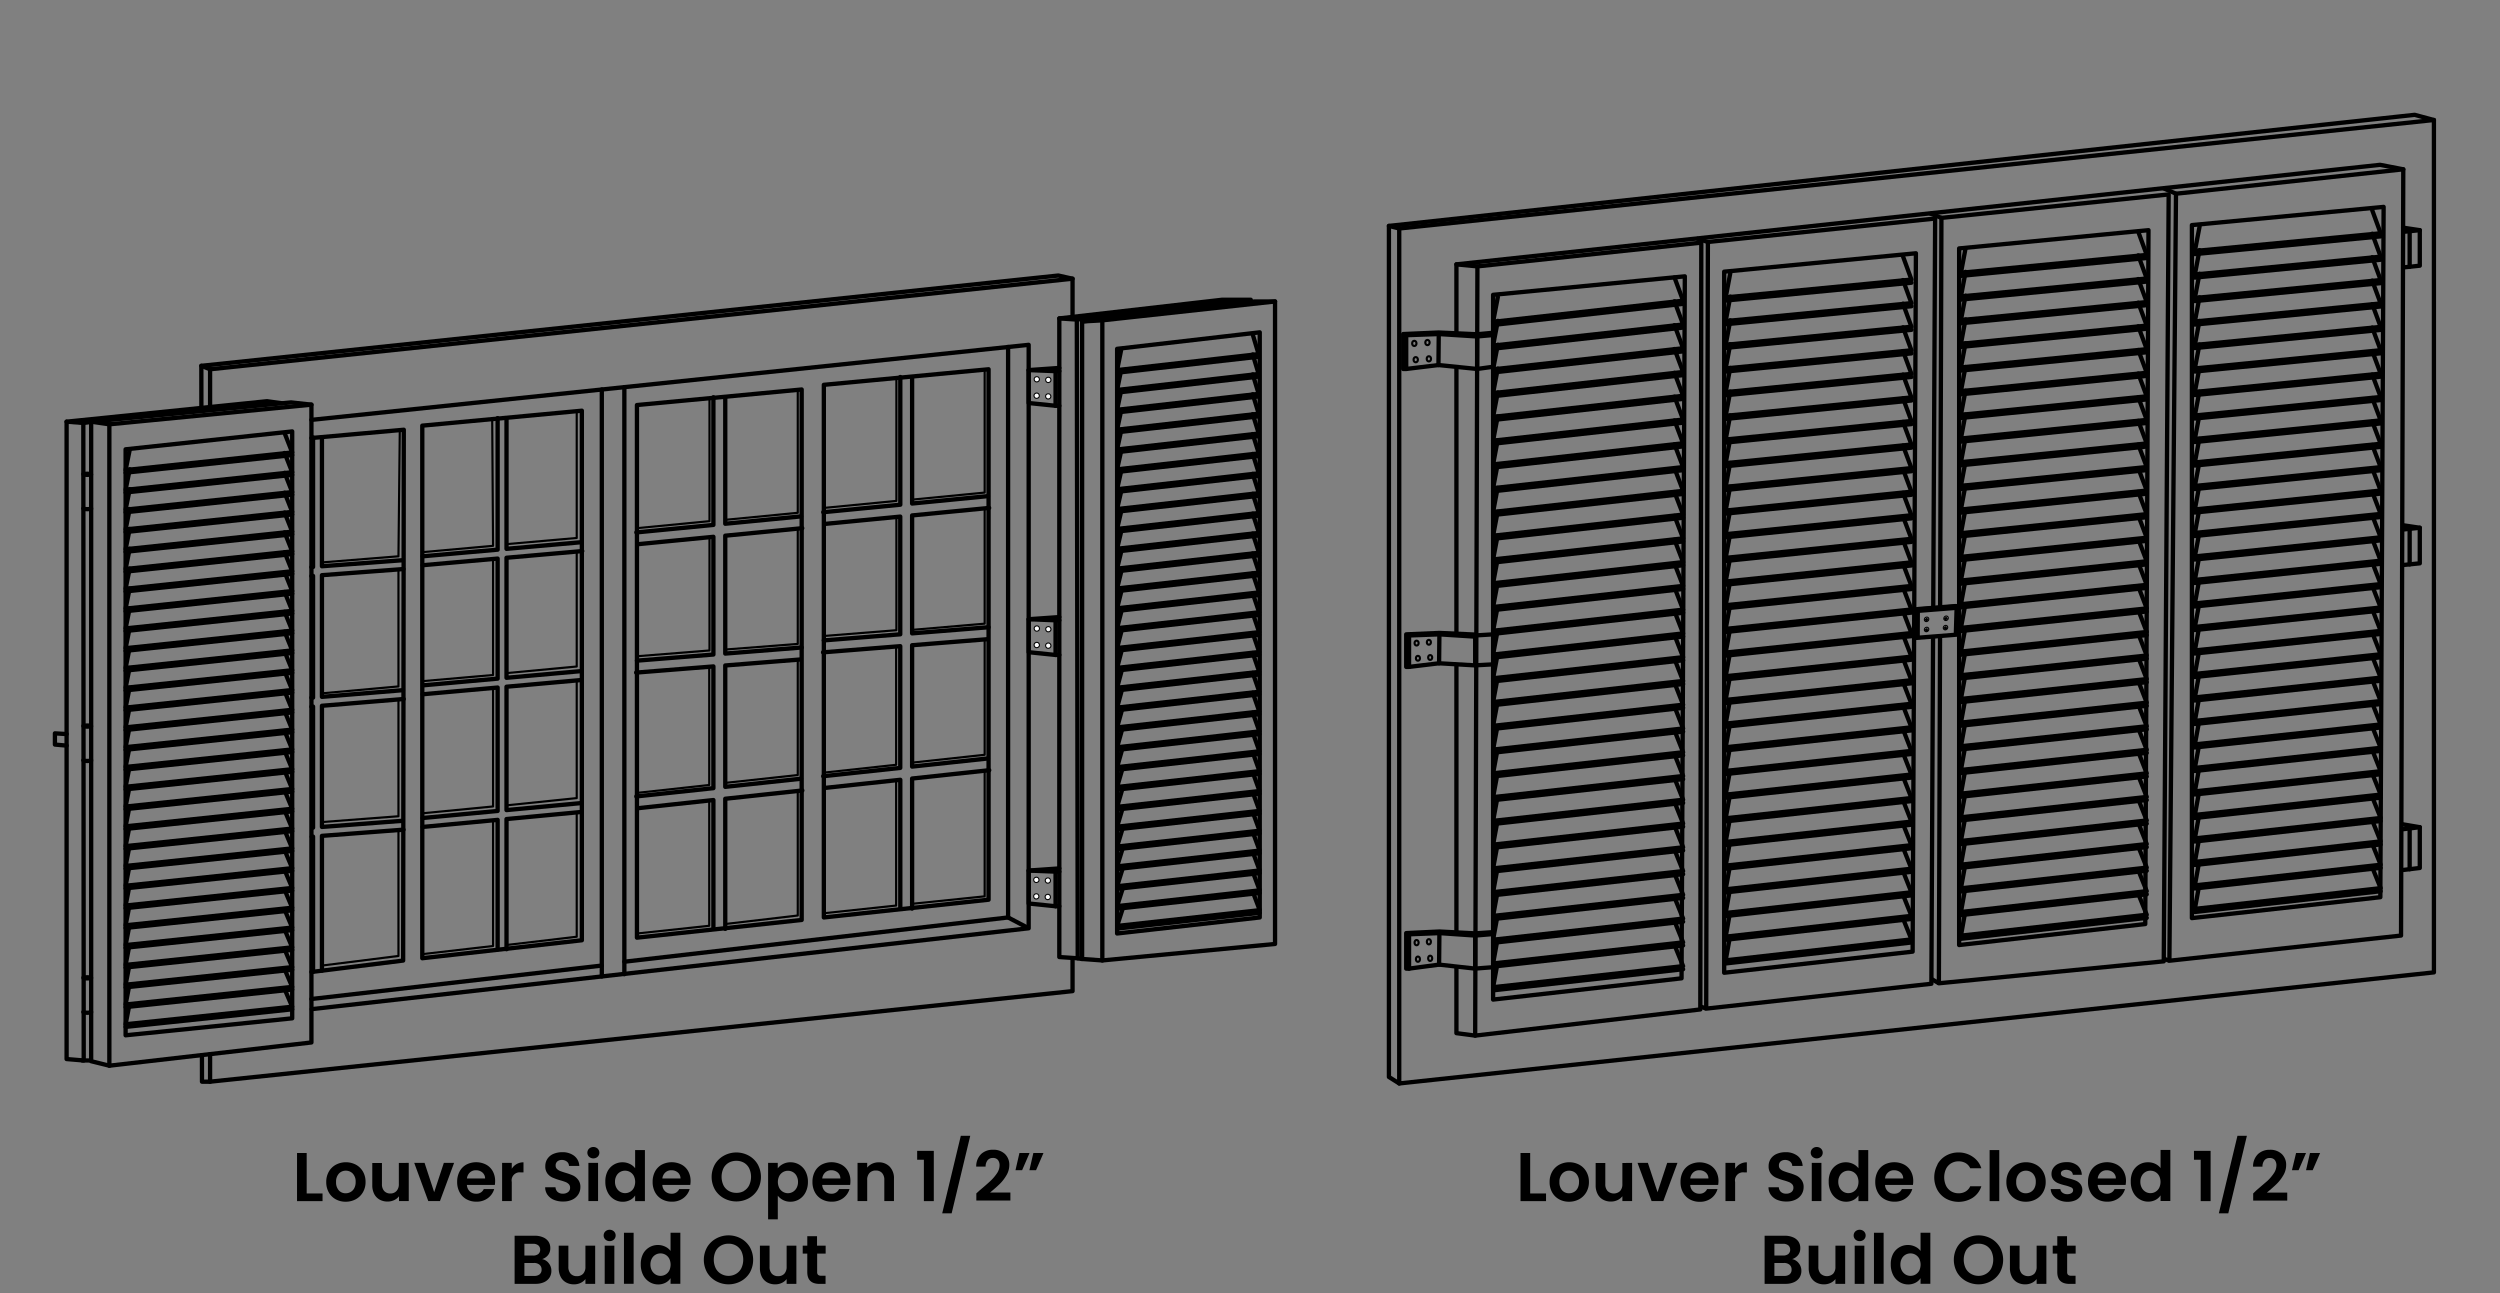 <?xml version="1.0" encoding="UTF-8"?> <svg xmlns="http://www.w3.org/2000/svg" xmlns:xlink="http://www.w3.org/1999/xlink" id="Layer_1" data-name="Layer 1" width="580" height="300" viewBox="0 0 580 300"><rect x="0" y="0" width="580" height="300" fill="#808080" stroke="none"/><defs><style>.cls-1,.cls-2,.cls-3,.cls-6,.cls-7{fill:none;}.cls-2,.cls-3,.cls-6,.cls-7{stroke:#000;}.cls-2,.cls-3{stroke-linecap:round;stroke-linejoin:round;}.cls-3{stroke-width:0.5px;}.cls-4{clip-path:url(#clip-path);}.cls-5{fill:#fff;}.cls-6,.cls-7{stroke-miterlimit:10;}.cls-7{stroke-width:0.25px;}.cls-8{clip-path:url(#clip-path-3);}</style><clipPath id="clip-path"><rect class="cls-1" x="-56" y="20" width="420.55" height="274.87"></rect></clipPath><clipPath id="clip-path-3"><rect class="cls-1" x="191" y="-26" width="504.9" height="330"></rect></clipPath></defs><title>plan-3</title><path d="M71.15,276.88h3.68v1.78H68.91V267.49h2.24Z"></path><path d="M77.88,278.23a4.09,4.09,0,0,1-1.61-1.61,4.81,4.81,0,0,1-.58-2.4,4.72,4.72,0,0,1,.6-2.4,4.17,4.17,0,0,1,1.64-1.61,5,5,0,0,1,4.64,0,4.17,4.17,0,0,1,1.64,1.61,4.72,4.72,0,0,1,.6,2.4,4.62,4.62,0,0,1-.62,2.4,4.27,4.27,0,0,1-1.66,1.61,4.84,4.84,0,0,1-2.34.57A4.67,4.67,0,0,1,77.88,278.23Zm3.45-1.68a2.16,2.16,0,0,0,.86-.89,3,3,0,0,0,.32-1.44,2.67,2.67,0,0,0-.66-1.94,2.18,2.18,0,0,0-1.62-.68,2.13,2.13,0,0,0-1.61.68,2.71,2.71,0,0,0-.65,1.94,2.75,2.75,0,0,0,.63,1.94,2.08,2.08,0,0,0,1.59.68A2.33,2.33,0,0,0,81.33,276.55Z"></path><path d="M94.83,269.79v8.86H92.57v-1.12a3,3,0,0,1-1.13.9,3.5,3.5,0,0,1-1.51.33,3.75,3.75,0,0,1-1.84-.44,3.1,3.1,0,0,1-1.26-1.3,4.28,4.28,0,0,1-.46-2v-5.2h2.24v4.88a2.3,2.3,0,0,0,.53,1.62,1.87,1.87,0,0,0,1.44.57A1.89,1.89,0,0,0,92,276.3a2.3,2.3,0,0,0,.53-1.62v-4.88Z"></path><path d="M100.73,276.59l2.24-6.8h2.38l-3.28,8.86H99.36l-3.26-8.86h2.4Z"></path><path d="M114.8,274.9h-6.48a2.2,2.2,0,0,0,.67,1.5,2.07,2.07,0,0,0,1.46.54,1.83,1.83,0,0,0,1.78-1.07h2.42a4,4,0,0,1-1.47,2.1,4.3,4.3,0,0,1-2.67.82,4.62,4.62,0,0,1-2.3-.57,4,4,0,0,1-1.58-1.61,4.92,4.92,0,0,1-.57-2.4,5,5,0,0,1,.56-2.42,3.91,3.91,0,0,1,1.57-1.6,5,5,0,0,1,4.58,0,3.83,3.83,0,0,1,1.55,1.54,4.67,4.67,0,0,1,.55,2.3A5.3,5.3,0,0,1,114.8,274.9Zm-2.26-1.5a1.78,1.78,0,0,0-.62-1.38,2.21,2.21,0,0,0-1.49-.52,2,2,0,0,0-1.4.5,2.22,2.22,0,0,0-.7,1.4Z"></path><path d="M119.86,270.06a3.14,3.14,0,0,1,1.59-.4V272h-.59a1.87,1.87,0,0,0-2.13,2.22v4.42h-2.24v-8.86h2.24v1.38A3.15,3.15,0,0,1,119.86,270.06Z"></path><path d="M128.52,278.37a3.45,3.45,0,0,1-1.48-1.15,3,3,0,0,1-.56-1.78h2.4a1.55,1.55,0,0,0,.49,1.09,1.73,1.73,0,0,0,1.21.4,1.86,1.86,0,0,0,1.23-.38,1.22,1.22,0,0,0,.45-1,1.14,1.14,0,0,0-.3-.82,2.14,2.14,0,0,0-.76-.5,13,13,0,0,0-1.26-.41,13.37,13.37,0,0,1-1.77-.63,3.1,3.1,0,0,1-1.17-.94,2.69,2.69,0,0,1-.49-1.69,3,3,0,0,1,.5-1.73,3.14,3.14,0,0,1,1.39-1.13,5.06,5.06,0,0,1,2-.39,4.44,4.44,0,0,1,2.81.84,3.12,3.12,0,0,1,1.19,2.34H132a1.28,1.28,0,0,0-.49-1,1.84,1.84,0,0,0-1.21-.38,1.55,1.55,0,0,0-1,.34,1.21,1.21,0,0,0-.39,1,1,1,0,0,0,.3.74,2.26,2.26,0,0,0,.74.48q.44.18,1.24.42a13,13,0,0,1,1.78.64,3.19,3.19,0,0,1,1.18,1,2.67,2.67,0,0,1,.5,1.68,3.16,3.16,0,0,1-.46,1.66,3.28,3.28,0,0,1-1.36,1.22,4.64,4.64,0,0,1-2.13.46A5.31,5.31,0,0,1,128.52,278.37Z"></path><path d="M136.66,268.36a1.31,1.31,0,0,1,0-1.87,1.48,1.48,0,0,1,2,0,1.31,1.31,0,0,1,0,1.87,1.48,1.48,0,0,1-2,0Zm2.09,1.43v8.86h-2.24v-8.86Z"></path><path d="M140.92,271.81a3.86,3.86,0,0,1,3.53-2.16,3.76,3.76,0,0,1,1.65.38,3.3,3.3,0,0,1,1.25,1v-4.21h2.27v11.84h-2.27v-1.31a3,3,0,0,1-1.17,1.06,3.66,3.66,0,0,1-1.74.4,3.81,3.81,0,0,1-2-.58,4,4,0,0,1-1.46-1.62,5.22,5.22,0,0,1-.54-2.41A5.13,5.13,0,0,1,140.92,271.81Zm6.12,1a2.25,2.25,0,0,0-.86-.9,2.31,2.31,0,0,0-1.17-.31,2.25,2.25,0,0,0-2,1.19,2.78,2.78,0,0,0-.33,1.38,2.87,2.87,0,0,0,.33,1.4,2.36,2.36,0,0,0,.86.92,2.2,2.2,0,0,0,1.14.32,2.31,2.31,0,0,0,1.17-.31,2.26,2.26,0,0,0,.86-.9,3.22,3.22,0,0,0,0-2.8Z"></path><path d="M160.14,274.9h-6.48a2.2,2.2,0,0,0,.67,1.5,2.07,2.07,0,0,0,1.46.54,1.83,1.83,0,0,0,1.78-1.07H160a4,4,0,0,1-1.47,2.1,4.3,4.3,0,0,1-2.67.82,4.62,4.62,0,0,1-2.3-.57,4,4,0,0,1-1.58-1.61,4.92,4.92,0,0,1-.57-2.4,5,5,0,0,1,.56-2.42,3.91,3.91,0,0,1,1.57-1.6,5,5,0,0,1,4.58,0,3.83,3.83,0,0,1,1.55,1.54,4.67,4.67,0,0,1,.55,2.3A5.3,5.3,0,0,1,160.14,274.9Zm-2.26-1.5a1.78,1.78,0,0,0-.62-1.38,2.21,2.21,0,0,0-1.49-.52,2,2,0,0,0-1.4.5,2.22,2.22,0,0,0-.7,1.4Z"></path><path d="M167.95,278a5.49,5.49,0,0,1-2.08-2,6,6,0,0,1,0-5.89,5.49,5.49,0,0,1,2.08-2,6,6,0,0,1,5.77,0,5.45,5.45,0,0,1,2.06,2,6.08,6.08,0,0,1,0,5.89,5.44,5.44,0,0,1-2.07,2,6,6,0,0,1-5.76,0Zm4.66-1.72a3.13,3.13,0,0,0,1.2-1.3,4.68,4.68,0,0,0,0-3.93,3.09,3.09,0,0,0-1.2-1.29,3.47,3.47,0,0,0-1.78-.45,3.51,3.51,0,0,0-1.78.45,3.07,3.07,0,0,0-1.21,1.29,4.68,4.68,0,0,0,0,3.93,3.11,3.11,0,0,0,1.21,1.3,3.46,3.46,0,0,0,1.78.46A3.42,3.42,0,0,0,172.6,276.31Z"></path><path d="M181.64,270.06a3.61,3.61,0,0,1,1.74-.41,3.88,3.88,0,0,1,2.06.56,4,4,0,0,1,1.46,1.59,5.13,5.13,0,0,1,.54,2.39,5.22,5.22,0,0,1-.54,2.41,4,4,0,0,1-1.46,1.62,3.8,3.8,0,0,1-2.06.58,3.58,3.58,0,0,1-1.72-.4,3.69,3.69,0,0,1-1.21-1v5.49H178.2V269.79h2.24v1.28A3.39,3.39,0,0,1,181.64,270.06Zm3.17,2.75a2.27,2.27,0,0,0-.86-.89,2.32,2.32,0,0,0-1.16-.3,2.24,2.24,0,0,0-1.14.31,2.32,2.32,0,0,0-.86.9,3.12,3.12,0,0,0,0,2.78,2.32,2.32,0,0,0,.86.9,2.26,2.26,0,0,0,2.3,0,2.38,2.38,0,0,0,.86-.91,2.87,2.87,0,0,0,.33-1.41A2.78,2.78,0,0,0,184.8,272.81Z"></path><path d="M197.23,274.9h-6.48a2.2,2.2,0,0,0,.67,1.5,2.07,2.07,0,0,0,1.46.54,1.83,1.83,0,0,0,1.78-1.07h2.42a4,4,0,0,1-1.47,2.1,4.3,4.3,0,0,1-2.67.82,4.62,4.62,0,0,1-2.3-.57,4,4,0,0,1-1.58-1.61,4.92,4.92,0,0,1-.57-2.4,5,5,0,0,1,.56-2.42,3.91,3.91,0,0,1,1.57-1.6,5,5,0,0,1,4.58,0,3.83,3.83,0,0,1,1.55,1.54,4.67,4.67,0,0,1,.55,2.3A5.3,5.3,0,0,1,197.23,274.9Zm-2.26-1.5a1.78,1.78,0,0,0-.62-1.38,2.21,2.21,0,0,0-1.49-.52,2,2,0,0,0-1.4.5,2.22,2.22,0,0,0-.7,1.4Z"></path><path d="M206.4,270.66a3.83,3.83,0,0,1,1,2.79v5.2h-2.24v-4.9a2.3,2.3,0,0,0-.53-1.62,1.87,1.87,0,0,0-1.44-.57,1.92,1.92,0,0,0-1.46.57,2.27,2.27,0,0,0-.54,1.62v4.9h-2.24v-8.86h2.24v1.1a3.1,3.1,0,0,1,1.14-.9,3.54,3.54,0,0,1,1.53-.33A3.42,3.42,0,0,1,206.4,270.66Z"></path><path d="M212.78,269.06V267h3.86v11.66h-2.3v-9.6Z"></path><path d="M225.1,263.5l-4.32,18h-2.19l4.32-18Z"></path><path d="M227.32,276.13q1.54-1.28,2.45-2.14a9.9,9.9,0,0,0,1.52-1.78,3.32,3.32,0,0,0,.61-1.82,2,2,0,0,0-.38-1.28,1.45,1.45,0,0,0-1.18-.46,1.49,1.49,0,0,0-1.23.54,2.34,2.34,0,0,0-.45,1.46h-2.18a4,4,0,0,1,1.14-2.91,3.9,3.9,0,0,1,2.74-1,3.81,3.81,0,0,1,2.8,1,3.44,3.44,0,0,1,1,2.55,4.62,4.62,0,0,1-.67,2.38,9.43,9.43,0,0,1-1.54,2q-.86.84-2.26,2h4.72v1.86h-7.9v-1.66Z"></path><path d="M236.51,267.49h2.35l-1.73,4h-1.54Zm3.23,0h2.35l-1.73,4h-1.54Z"></path><path d="M127.31,293.07a2.76,2.76,0,0,1,.61,1.76,2.84,2.84,0,0,1-.44,1.58,2.93,2.93,0,0,1-1.27,1.06,4.67,4.67,0,0,1-2,.38h-4.82V286.69H124a4.78,4.78,0,0,1,2,.37,2.79,2.79,0,0,1,1.25,1,2.68,2.68,0,0,1,.42,1.49,2.55,2.55,0,0,1-.52,1.63,2.79,2.79,0,0,1-1.38.93A2.51,2.51,0,0,1,127.31,293.07Zm-5.65-1.78h2a1.87,1.87,0,0,0,1.23-.36,1.27,1.27,0,0,0,.43-1,1.29,1.29,0,0,0-.43-1,1.85,1.85,0,0,0-1.23-.37h-2Zm3.53,4.35a1.34,1.34,0,0,0,.46-1.09,1.4,1.4,0,0,0-.48-1.13,1.93,1.93,0,0,0-1.3-.41h-2.21v3h2.26A1.92,1.92,0,0,0,125.19,295.65Z"></path><path d="M138.08,289v8.86h-2.26v-1.12a3,3,0,0,1-1.13.9,3.5,3.5,0,0,1-1.51.33,3.75,3.75,0,0,1-1.84-.44,3.1,3.1,0,0,1-1.26-1.3,4.28,4.28,0,0,1-.46-2V289h2.24v4.88a2.3,2.3,0,0,0,.53,1.62,1.87,1.87,0,0,0,1.44.57,1.89,1.89,0,0,0,1.46-.57,2.3,2.3,0,0,0,.53-1.62V289Z"></path><path d="M140.44,287.56a1.31,1.31,0,0,1,0-1.87,1.48,1.48,0,0,1,2,0,1.31,1.31,0,0,1,0,1.87,1.48,1.48,0,0,1-2,0Zm2.09,1.43v8.86h-2.24V289Z"></path><path d="M147,286v11.84h-2.24V286Z"></path><path d="M149.14,291a3.86,3.86,0,0,1,3.53-2.16,3.76,3.76,0,0,1,1.65.38,3.3,3.3,0,0,1,1.25,1V286h2.27v11.84h-2.27v-1.31a3,3,0,0,1-1.17,1.06,3.66,3.66,0,0,1-1.74.4,3.81,3.81,0,0,1-2-.58,4,4,0,0,1-1.46-1.62,5.22,5.22,0,0,1-.54-2.41A5.13,5.13,0,0,1,149.14,291Zm6.12,1a2.25,2.25,0,0,0-.86-.9,2.31,2.31,0,0,0-1.17-.31,2.25,2.25,0,0,0-2,1.19,2.78,2.78,0,0,0-.33,1.38,2.87,2.87,0,0,0,.33,1.4,2.36,2.36,0,0,0,.86.92,2.2,2.2,0,0,0,1.14.32,2.31,2.31,0,0,0,1.17-.31,2.26,2.26,0,0,0,.86-.9,3.22,3.22,0,0,0,0-2.8Z"></path><path d="M166.14,297.23a5.49,5.49,0,0,1-2.08-2,6,6,0,0,1,0-5.89,5.49,5.49,0,0,1,2.08-2,6,6,0,0,1,5.77,0,5.45,5.45,0,0,1,2.06,2,6.08,6.08,0,0,1,0,5.89,5.44,5.44,0,0,1-2.07,2,6,6,0,0,1-5.76,0Zm4.66-1.72a3.13,3.13,0,0,0,1.2-1.3,4.68,4.68,0,0,0,0-3.93,3.09,3.09,0,0,0-1.2-1.29,3.47,3.47,0,0,0-1.78-.45,3.51,3.51,0,0,0-1.78.45,3.07,3.07,0,0,0-1.21,1.29,4.68,4.68,0,0,0,0,3.93,3.11,3.11,0,0,0,1.21,1.3A3.46,3.46,0,0,0,169,296,3.42,3.42,0,0,0,170.8,295.51Z"></path><path d="M184.76,289v8.86h-2.26v-1.12a3,3,0,0,1-1.13.9,3.5,3.5,0,0,1-1.51.33,3.75,3.75,0,0,1-1.84-.44,3.1,3.1,0,0,1-1.26-1.3,4.28,4.28,0,0,1-.46-2V289h2.24v4.88a2.3,2.3,0,0,0,.53,1.62,1.87,1.87,0,0,0,1.44.57,1.89,1.89,0,0,0,1.46-.57,2.3,2.3,0,0,0,.53-1.62V289Z"></path><path d="M189.58,290.83v4.29a.85.85,0,0,0,.22.65,1.06,1.06,0,0,0,.73.2h1v1.89h-1.41q-2.83,0-2.83-2.75v-4.27h-1.06V289h1.06V286.8h2.26V289h2v1.84Z"></path><path d="M355,276.88h3.68v1.78h-5.92V267.49H355Z"></path><path d="M361.7,278.23a4.09,4.09,0,0,1-1.61-1.61,4.81,4.81,0,0,1-.58-2.4,4.72,4.72,0,0,1,.6-2.4,4.17,4.17,0,0,1,1.64-1.61,5,5,0,0,1,4.64,0,4.17,4.17,0,0,1,1.64,1.61,4.72,4.72,0,0,1,.6,2.4,4.62,4.62,0,0,1-.62,2.4,4.27,4.27,0,0,1-1.66,1.61,4.84,4.84,0,0,1-2.34.57A4.67,4.67,0,0,1,361.7,278.23Zm3.45-1.68a2.16,2.16,0,0,0,.86-.89,3,3,0,0,0,.32-1.44,2.67,2.67,0,0,0-.66-1.94,2.18,2.18,0,0,0-1.62-.68,2.13,2.13,0,0,0-1.61.68,2.71,2.71,0,0,0-.65,1.94,2.75,2.75,0,0,0,.63,1.94,2.08,2.08,0,0,0,1.59.68A2.33,2.33,0,0,0,365.15,276.55Z"></path><path d="M378.65,269.79v8.86h-2.26v-1.12a3,3,0,0,1-1.13.9,3.5,3.5,0,0,1-1.51.33,3.75,3.75,0,0,1-1.84-.44,3.1,3.1,0,0,1-1.26-1.3,4.28,4.28,0,0,1-.46-2v-5.2h2.24v4.88a2.3,2.3,0,0,0,.53,1.62,2.13,2.13,0,0,0,2.9,0,2.29,2.29,0,0,0,.53-1.62v-4.88Z"></path><path d="M384.55,276.59l2.24-6.8h2.38l-3.28,8.86h-2.72l-3.26-8.86h2.4Z"></path><path d="M398.61,274.9h-6.48a2.2,2.2,0,0,0,.67,1.5,2.07,2.07,0,0,0,1.46.54,1.83,1.83,0,0,0,1.78-1.07h2.42A4,4,0,0,1,397,278a4.3,4.3,0,0,1-2.67.82,4.62,4.62,0,0,1-2.3-.57,4,4,0,0,1-1.58-1.61,4.92,4.92,0,0,1-.57-2.4,5,5,0,0,1,.56-2.42,3.91,3.91,0,0,1,1.57-1.6,5,5,0,0,1,4.58,0,3.83,3.83,0,0,1,1.55,1.54,4.67,4.67,0,0,1,.55,2.3A5.25,5.25,0,0,1,398.61,274.9Zm-2.26-1.5a1.78,1.78,0,0,0-.62-1.38,2.22,2.22,0,0,0-1.49-.52,2,2,0,0,0-1.4.5,2.21,2.21,0,0,0-.7,1.4Z"></path><path d="M403.68,270.06a3.14,3.14,0,0,1,1.59-.4V272h-.59a1.87,1.87,0,0,0-2.13,2.22v4.42h-2.24v-8.86h2.24v1.38A3.15,3.15,0,0,1,403.68,270.06Z"></path><path d="M412.33,278.37a3.44,3.44,0,0,1-1.48-1.15,3,3,0,0,1-.56-1.78h2.4a1.55,1.55,0,0,0,.49,1.09,1.73,1.73,0,0,0,1.21.4,1.86,1.86,0,0,0,1.23-.38,1.22,1.22,0,0,0,.45-1,1.14,1.14,0,0,0-.3-.82,2.15,2.15,0,0,0-.76-.5,13.09,13.09,0,0,0-1.26-.41,13.32,13.32,0,0,1-1.77-.63,3.09,3.09,0,0,1-1.17-.94,2.69,2.69,0,0,1-.49-1.69,3,3,0,0,1,.5-1.73,3.14,3.14,0,0,1,1.39-1.13,5.06,5.06,0,0,1,2-.39,4.44,4.44,0,0,1,2.81.84,3.12,3.12,0,0,1,1.19,2.34H415.8a1.28,1.28,0,0,0-.49-1,1.84,1.84,0,0,0-1.21-.38,1.55,1.55,0,0,0-1,.34,1.21,1.21,0,0,0-.39,1,1,1,0,0,0,.29.74,2.27,2.27,0,0,0,.74.48q.44.18,1.24.42a13,13,0,0,1,1.78.64,3.2,3.2,0,0,1,1.18,1,2.67,2.67,0,0,1,.5,1.68,3.17,3.17,0,0,1-.46,1.66,3.28,3.28,0,0,1-1.36,1.22,4.64,4.64,0,0,1-2.13.46A5.3,5.3,0,0,1,412.33,278.37Z"></path><path d="M420.48,268.36a1.31,1.31,0,0,1,0-1.87,1.48,1.48,0,0,1,2,0,1.31,1.31,0,0,1,0,1.87,1.48,1.48,0,0,1-2,0Zm2.09,1.43v8.86h-2.24v-8.86Z"></path><path d="M424.73,271.81a3.86,3.86,0,0,1,3.53-2.16,3.76,3.76,0,0,1,1.65.38,3.29,3.29,0,0,1,1.25,1v-4.21h2.27v11.84h-2.27v-1.31A3,3,0,0,1,430,278.4a3.66,3.66,0,0,1-1.74.4,3.81,3.81,0,0,1-2-.58,4,4,0,0,1-1.46-1.62,5.22,5.22,0,0,1-.54-2.41A5.13,5.13,0,0,1,424.73,271.81Zm6.12,1a2.26,2.26,0,0,0-.87-.9,2.31,2.31,0,0,0-1.17-.31,2.25,2.25,0,0,0-2,1.19,2.78,2.78,0,0,0-.33,1.38,2.87,2.87,0,0,0,.33,1.4,2.37,2.37,0,0,0,.86.92,2.2,2.2,0,0,0,1.14.32,2.31,2.31,0,0,0,1.17-.31,2.26,2.26,0,0,0,.87-.9,3.23,3.23,0,0,0,0-2.8Z"></path><path d="M443.8,274.9h-6.48a2.2,2.2,0,0,0,.67,1.5,2.07,2.07,0,0,0,1.46.54,1.83,1.83,0,0,0,1.78-1.07h2.42a4,4,0,0,1-1.47,2.1,4.3,4.3,0,0,1-2.67.82,4.62,4.62,0,0,1-2.3-.57,4,4,0,0,1-1.58-1.61,4.92,4.92,0,0,1-.57-2.4,5,5,0,0,1,.56-2.42,3.91,3.91,0,0,1,1.57-1.6,5,5,0,0,1,4.58,0,3.82,3.82,0,0,1,1.55,1.54,4.66,4.66,0,0,1,.55,2.3A5.25,5.25,0,0,1,443.8,274.9Zm-2.26-1.5a1.78,1.78,0,0,0-.62-1.38,2.21,2.21,0,0,0-1.49-.52,2,2,0,0,0-1.4.5,2.21,2.21,0,0,0-.7,1.4Z"></path><path d="M449.5,270.1a5.3,5.3,0,0,1,2-2,5.76,5.76,0,0,1,2.89-.73,5.68,5.68,0,0,1,3.28,1,5,5,0,0,1,2,2.66h-2.58a2.68,2.68,0,0,0-1.08-1.2,3.18,3.18,0,0,0-1.61-.4,3.31,3.31,0,0,0-1.74.46,3.11,3.11,0,0,0-1.18,1.29,4.69,4.69,0,0,0,0,3.9,3.1,3.1,0,0,0,1.18,1.3,3.3,3.3,0,0,0,1.74.46,3.13,3.13,0,0,0,1.61-.41,2.72,2.72,0,0,0,1.08-1.21h2.58a5,5,0,0,1-2,2.66,6.13,6.13,0,0,1-6.18.22,5.32,5.32,0,0,1-2-2,6.21,6.21,0,0,1,0-5.9Z"></path><path d="M463.83,266.82v11.84h-2.24V266.82Z"></path><path d="M467.67,278.23a4.09,4.09,0,0,1-1.61-1.61,4.81,4.81,0,0,1-.58-2.4,4.72,4.72,0,0,1,.6-2.4,4.18,4.18,0,0,1,1.64-1.61,5,5,0,0,1,4.64,0,4.17,4.17,0,0,1,1.64,1.61,4.71,4.71,0,0,1,.6,2.4,4.62,4.62,0,0,1-.62,2.4,4.26,4.26,0,0,1-1.66,1.61,4.84,4.84,0,0,1-2.34.57A4.67,4.67,0,0,1,467.67,278.23Zm3.45-1.68a2.15,2.15,0,0,0,.86-.89,3,3,0,0,0,.32-1.44,2.67,2.67,0,0,0-.66-1.94,2.19,2.19,0,0,0-1.62-.68,2.13,2.13,0,0,0-1.61.68,2.71,2.71,0,0,0-.65,1.94,2.75,2.75,0,0,0,.63,1.94,2.08,2.08,0,0,0,1.59.68A2.33,2.33,0,0,0,471.12,276.55Z"></path><path d="M477.68,278.41a3.45,3.45,0,0,1-1.37-1.06,2.7,2.7,0,0,1-.55-1.49H478a1.22,1.22,0,0,0,.5.85,1.75,1.75,0,0,0,1.1.34,1.7,1.7,0,0,0,1-.26.77.77,0,0,0,.36-.66.69.69,0,0,0-.44-.65,8.25,8.25,0,0,0-1.4-.47,11.81,11.81,0,0,1-1.62-.5,2.83,2.83,0,0,1-1.09-.78,2.11,2.11,0,0,1-.46-1.42,2.3,2.3,0,0,1,.42-1.34,2.85,2.85,0,0,1,1.22-1,4.56,4.56,0,0,1,1.86-.35,3.8,3.8,0,0,1,2.53.79,2.93,2.93,0,0,1,1,2.14H480.9a1.16,1.16,0,0,0-.44-.84,2,2,0,0,0-2-.09.71.71,0,0,0-.33.62.73.73,0,0,0,.45.68,6.86,6.86,0,0,0,1.39.47,11.92,11.92,0,0,1,1.58.5,2.81,2.81,0,0,1,1.08.79,2.18,2.18,0,0,1,.47,1.42,2.36,2.36,0,0,1-.42,1.38,2.79,2.79,0,0,1-1.22,1,4.6,4.6,0,0,1-1.85.34A4.67,4.67,0,0,1,477.68,278.41Z"></path><path d="M493.14,274.9h-6.48a2.2,2.2,0,0,0,.67,1.5,2.08,2.08,0,0,0,1.46.54,1.83,1.83,0,0,0,1.78-1.07H493a4,4,0,0,1-1.47,2.1,4.3,4.3,0,0,1-2.67.82,4.61,4.61,0,0,1-2.29-.57,4,4,0,0,1-1.58-1.61,4.92,4.92,0,0,1-.57-2.4,5,5,0,0,1,.56-2.42,3.92,3.92,0,0,1,1.57-1.6,5,5,0,0,1,4.58,0,3.82,3.82,0,0,1,1.55,1.54,4.67,4.67,0,0,1,.55,2.3A5.36,5.36,0,0,1,493.14,274.9Zm-2.26-1.5a1.78,1.78,0,0,0-.62-1.38,2.21,2.21,0,0,0-1.49-.52,2,2,0,0,0-1.4.5,2.22,2.22,0,0,0-.7,1.4Z"></path><path d="M494.8,271.81a3.86,3.86,0,0,1,3.53-2.16A3.76,3.76,0,0,1,500,270a3.3,3.3,0,0,1,1.25,1v-4.21h2.27v11.84h-2.27v-1.31a3,3,0,0,1-1.17,1.06,3.66,3.66,0,0,1-1.74.4,3.81,3.81,0,0,1-2-.58,4,4,0,0,1-1.46-1.62,5.22,5.22,0,0,1-.54-2.41A5.13,5.13,0,0,1,494.8,271.81Zm6.12,1a2.25,2.25,0,0,0-.86-.9,2.31,2.31,0,0,0-1.17-.31,2.25,2.25,0,0,0-2,1.19,2.78,2.78,0,0,0-.33,1.38,2.87,2.87,0,0,0,.33,1.4,2.36,2.36,0,0,0,.86.92,2.2,2.2,0,0,0,1.14.32,2.31,2.31,0,0,0,1.17-.31,2.25,2.25,0,0,0,.86-.9,3.22,3.22,0,0,0,0-2.8Z"></path><path d="M509,269.06V267h3.86v11.66h-2.3v-9.6Z"></path><path d="M521.28,263.5l-4.32,18h-2.19l4.32-18Z"></path><path d="M523.51,276.13Q525,274.85,526,274a9.9,9.9,0,0,0,1.52-1.78,3.33,3.33,0,0,0,.61-1.82,2,2,0,0,0-.38-1.28,1.45,1.45,0,0,0-1.18-.46,1.49,1.49,0,0,0-1.23.54,2.34,2.34,0,0,0-.45,1.46h-2.18a4,4,0,0,1,1.14-2.91,3.9,3.9,0,0,1,2.74-1,3.81,3.81,0,0,1,2.8,1,3.44,3.44,0,0,1,1,2.55,4.62,4.62,0,0,1-.67,2.38,9.47,9.47,0,0,1-1.54,2q-.86.84-2.26,2h4.72v1.86h-7.9v-1.66Z"></path><path d="M532.69,267.49H535l-1.73,4h-1.54Zm3.23,0h2.35l-1.73,4H535Z"></path><path d="M417.31,293.07a2.76,2.76,0,0,1,.61,1.76,2.84,2.84,0,0,1-.44,1.58,2.93,2.93,0,0,1-1.27,1.06,4.66,4.66,0,0,1-2,.38h-4.82V286.69H414a4.78,4.78,0,0,1,2,.37,2.79,2.79,0,0,1,1.25,1,2.69,2.69,0,0,1,.42,1.49,2.54,2.54,0,0,1-.52,1.63,2.78,2.78,0,0,1-1.38.93A2.51,2.51,0,0,1,417.31,293.07Zm-5.65-1.78h2a1.88,1.88,0,0,0,1.23-.36,1.27,1.27,0,0,0,.43-1,1.29,1.29,0,0,0-.43-1,1.85,1.85,0,0,0-1.23-.37h-2Zm3.53,4.35a1.34,1.34,0,0,0,.46-1.09,1.4,1.4,0,0,0-.48-1.13,1.93,1.93,0,0,0-1.3-.41h-2.21v3h2.26A1.92,1.92,0,0,0,415.19,295.65Z"></path><path d="M428.08,289v8.86h-2.26v-1.12a3,3,0,0,1-1.13.9,3.5,3.5,0,0,1-1.51.33,3.75,3.75,0,0,1-1.84-.44,3.1,3.1,0,0,1-1.26-1.3,4.27,4.27,0,0,1-.46-2V289h2.24v4.88a2.29,2.29,0,0,0,.53,1.62,2.13,2.13,0,0,0,2.9,0,2.29,2.29,0,0,0,.53-1.62V289Z"></path><path d="M430.44,287.56a1.31,1.31,0,0,1,0-1.87,1.48,1.48,0,0,1,2,0,1.31,1.31,0,0,1,0,1.87,1.48,1.48,0,0,1-2,0Zm2.09,1.43v8.86h-2.24V289Z"></path><path d="M437,286v11.84h-2.24V286Z"></path><path d="M439.14,291a3.86,3.86,0,0,1,3.53-2.16,3.76,3.76,0,0,1,1.65.38,3.29,3.29,0,0,1,1.25,1V286h2.27v11.84h-2.27v-1.31a3,3,0,0,1-1.17,1.06,3.66,3.66,0,0,1-1.74.4,3.81,3.81,0,0,1-2-.58,4,4,0,0,1-1.46-1.62,5.22,5.22,0,0,1-.54-2.41A5.13,5.13,0,0,1,439.14,291Zm6.12,1a2.26,2.26,0,0,0-.87-.9,2.31,2.31,0,0,0-1.17-.31,2.25,2.25,0,0,0-2,1.19,2.78,2.78,0,0,0-.33,1.38,2.87,2.87,0,0,0,.33,1.4,2.37,2.37,0,0,0,.86.92,2.2,2.2,0,0,0,1.14.32,2.31,2.31,0,0,0,1.17-.31,2.26,2.26,0,0,0,.87-.9,3.23,3.23,0,0,0,0-2.8Z"></path><path d="M456.14,297.23a5.49,5.49,0,0,1-2.08-2,6,6,0,0,1,0-5.89,5.49,5.49,0,0,1,2.08-2,6,6,0,0,1,5.77,0,5.44,5.44,0,0,1,2.06,2,6.08,6.08,0,0,1,0,5.89,5.43,5.43,0,0,1-2.07,2,6,6,0,0,1-5.76,0Zm4.66-1.72a3.13,3.13,0,0,0,1.2-1.3,4.68,4.68,0,0,0,0-3.93,3.09,3.09,0,0,0-1.2-1.29,3.46,3.46,0,0,0-1.78-.45,3.52,3.52,0,0,0-1.79.45,3.06,3.06,0,0,0-1.21,1.29,4.67,4.67,0,0,0,0,3.93,3.1,3.1,0,0,0,1.21,1.3A3.46,3.46,0,0,0,459,296,3.41,3.41,0,0,0,460.8,295.51Z"></path><path d="M474.76,289v8.86h-2.26v-1.12a3,3,0,0,1-1.13.9,3.5,3.5,0,0,1-1.51.33,3.75,3.75,0,0,1-1.84-.44,3.1,3.1,0,0,1-1.26-1.3,4.27,4.27,0,0,1-.46-2V289h2.24v4.88a2.29,2.29,0,0,0,.53,1.62,2.13,2.13,0,0,0,2.9,0,2.29,2.29,0,0,0,.53-1.62V289Z"></path><path d="M479.58,290.83v4.29a.85.85,0,0,0,.22.65,1.06,1.06,0,0,0,.73.2h1v1.89h-1.41q-2.83,0-2.83-2.75v-4.27h-1.06V289h1.06V286.8h2.26V289h2v1.84Z"></path><polyline class="cls-2" points="48.74 93.96 48.74 85.67 248.83 64.66 248.83 73.1"></polyline><polyline class="cls-2" points="248.83 222.32 248.83 229.94 48.74 250.95 48.74 244.57"></polyline><polyline class="cls-2" points="46.72 94.22 46.71 84.87 245.53 63.92 248.83 64.66"></polyline><polyline class="cls-2" points="48.74 250.95 46.86 250.95 46.85 244.81"></polyline><line class="cls-2" x1="46.71" y1="84.87" x2="48.74" y2="85.67"></line><polyline class="cls-2" points="72.25 97.41 238.65 80 238.65 215.36 72.32 234.12"></polyline><polygon class="cls-2" points="97.97 98.75 134.99 95.28 134.99 218.14 97.97 222.31 97.97 98.75"></polygon><polyline class="cls-2" points="134.9 125.79 117.51 127.33 117.51 97.01"></polyline><polyline class="cls-2" points="134.9 155.69 117.51 157.25 117.51 129.4 135.08 127.85"></polyline><polyline class="cls-2" points="134.89 186.31 117.51 187.94 117.51 159.32 134.81 157.77"></polyline><polyline class="cls-2" points="117.51 220.22 117.51 190.02 134.81 188.38"></polyline><polyline class="cls-2" points="98.06 191.85 115.45 190.21 115.45 220.22"></polyline><polyline class="cls-2" points="98.06 161.07 115.45 159.51 115.45 188.14 98.06 189.78"></polyline><polyline class="cls-2" points="98.06 131.13 115.45 129.59 115.45 157.44 98.24 158.99"></polyline><polyline class="cls-2" points="115.45 97.01 115.45 127.52 98.06 129.06"></polyline><polyline class="cls-3" points="114.19 97.23 114.39 126.63 97.97 128.1"></polyline><polyline class="cls-3" points="133.8 95.33 133.8 124.81 117.51 126.24"></polyline><polyline class="cls-3" points="114.39 129.68 114.39 156.6 97.97 158.03"></polyline><polyline class="cls-3" points="133.8 127.96 133.8 154.63 117.51 156.16"></polyline><polyline class="cls-3" points="114.39 159.6 114.39 187.1 98.02 188.68"></polyline><polyline class="cls-3" points="133.8 157.86 133.8 185.16 117.51 186.84"></polyline><polyline class="cls-3" points="133.8 188.48 133.8 217.32 117.51 219.24"></polyline><polyline class="cls-3" points="114.39 190.31 114.39 219.47 97.97 221.36"></polyline><polygon class="cls-2" points="25.37 98.44 72.25 93.88 72.25 241.85 25.37 247.24 25.37 98.44"></polygon><polygon class="cls-2" points="29.14 240.19 67.79 236.25 67.79 100.09 29.14 104.24 29.14 240.19"></polygon><polyline class="cls-2" points="25.37 247.24 21.15 246.2 21.15 97.83 67.53 93.36 72.25 93.88"></polyline><line class="cls-2" x1="21.15" y1="97.83" x2="25.37" y2="98.44"></line><polyline class="cls-2" points="23.26 97.6 19.33 98.13 15.45 97.83 61.95 93.08 65.39 93.56"></polyline><polyline class="cls-2" points="15.45 97.83 15.45 245.7 19.42 246.03 19.33 98.13"></polyline><line class="cls-2" x1="19.1" y1="246.03" x2="20.73" y2="246.03"></line><polyline class="cls-2" points="72.25 101.62 93.68 99.7 93.53 222.85 72.25 225.5"></polyline><polyline class="cls-2" points="93.48 160.12 74.69 161.67 74.69 133.44 93.6 132.02"></polyline><polyline class="cls-2" points="93.44 190.42 74.69 191.85 74.69 163.74 93.66 162.17"></polyline><polyline class="cls-2" points="74.69 225.18 74.69 193.92 93.61 192.48"></polyline><polyline class="cls-2" points="72.32 194.12 72.63 194.09 72.63 225.45"></polyline><polyline class="cls-2" points="72.25 163.95 72.63 163.92 72.63 192.02"></polyline><polyline class="cls-2" points="72.25 133.64 72.63 133.61 72.63 161.85 72.25 161.85"></polyline><polyline class="cls-2" points="72.63 101.49 72.63 131.54 72.25 131.57"></polyline><polyline class="cls-2" points="93.44 129.97 74.69 131.37 74.69 101.49"></polyline><polyline class="cls-3" points="92.44 192.57 92.44 221.78 74.69 224.01"></polyline><polyline class="cls-3" points="92.44 162.28 92.44 189.37 74.69 190.72"></polyline><polyline class="cls-3" points="92.44 132.11 92.44 159.25 74.69 160.85"></polyline><polyline class="cls-3" points="92.75 99.79 92.44 129.06 74.69 130.48"></polyline><line class="cls-2" x1="139.62" y1="90.36" x2="139.62" y2="226.53"></line><line class="cls-2" x1="144.85" y1="89.82" x2="144.85" y2="226.01"></line><polygon class="cls-2" points="147.77 93.97 185.99 90.36 185.99 213.43 147.77 217.54 147.77 93.97"></polygon><polyline class="cls-2" points="185.86 119.8 168.26 121.51 168.26 92.17"></polyline><polyline class="cls-2" points="185.99 150.22 168.26 151.63 168.26 124.28 186.12 122.54"></polyline><polyline class="cls-2" points="185.84 180.66 168.26 182.55 168.26 154.39 185.8 152.99"></polyline><polyline class="cls-2" points="168.26 215.49 168.26 185.31 186.14 183.39"></polyline><polyline class="cls-2" points="147.92 187.51 165.51 185.61 165.51 215.49"></polyline><polyline class="cls-2" points="147.59 156.04 165.51 154.61 165.51 182.85 147.63 184.77"></polyline><polyline class="cls-2" points="147.91 126.26 165.51 124.54 165.51 151.85 147.77 153.27"></polyline><polyline class="cls-2" points="165.51 92.17 165.51 121.78 147.64 123.52"></polyline><polyline class="cls-3" points="164.6 92.38 164.6 120.91 147.78 122.53"></polyline><polyline class="cls-3" points="185.08 90.42 185.08 118.97 168.26 120.6"></polyline><polyline class="cls-3" points="164.6 124.63 164.6 150.91 147.78 152.25"></polyline><polyline class="cls-3" points="185.08 122.64 185.08 149.39 168.26 150.69"></polyline><polyline class="cls-3" points="185.08 153.05 185.08 179.81 168.26 181.63"></polyline><polyline class="cls-3" points="185.08 183.5 185.08 212.4 168.26 214.37"></polyline><polyline class="cls-3" points="164.54 185.72 164.54 214.78 147.78 216.57"></polyline><polyline class="cls-3" points="164.54 154.69 164.54 182.12 147.78 183.95"></polyline><polygon class="cls-2" points="191.13 89.28 229.35 85.67 229.35 208.73 191.13 212.85 191.13 89.28"></polygon><polyline class="cls-2" points="229.21 115.1 211.61 116.82 211.61 87.47"></polyline><polyline class="cls-2" points="229.35 145.52 211.61 146.94 211.61 119.58 229.48 117.84"></polyline><polyline class="cls-2" points="229.2 175.96 211.61 177.85 211.61 149.69 229.16 148.29"></polyline><polyline class="cls-2" points="211.61 210.79 211.61 180.62 229.5 178.69"></polyline><polyline class="cls-2" points="191.28 182.81 208.87 180.91 208.87 210.79"></polyline><polyline class="cls-2" points="190.95 151.34 208.86 149.91 208.86 178.15 190.99 180.08"></polyline><polyline class="cls-2" points="191.26 121.56 208.86 119.85 208.86 147.16 191.13 148.57"></polyline><polyline class="cls-2" points="208.87 87.47 208.87 117.09 191 118.83"></polyline><polyline class="cls-3" points="207.96 87.69 207.96 116.21 191.13 117.84"></polyline><polyline class="cls-3" points="228.44 85.73 228.44 114.28 211.61 115.91"></polyline><polyline class="cls-3" points="207.96 119.94 207.96 146.21 191.13 147.55"></polyline><polyline class="cls-3" points="228.44 117.94 228.44 144.69 211.61 146.13"></polyline><polyline class="cls-3" points="228.44 148.35 228.44 175.11 211.61 176.93"></polyline><polyline class="cls-3" points="207.9 181.02 207.9 210.09 191.13 211.87"></polyline><polyline class="cls-3" points="207.9 149.99 207.9 177.43 191.13 179.25"></polyline><polyline class="cls-3" points="228.44 178.69 228.44 207.95 211.61 209.68"></polyline><polygon class="cls-2" points="255.74 222.82 255.74 74.32 295.81 69.94 295.81 219 255.74 222.82"></polygon><polygon class="cls-2" points="259.17 80.93 292.26 77.1 292.26 212.85 259.17 216.57 259.17 80.93"></polygon><polyline class="cls-2" points="255.74 222.82 251.05 222.48 251.05 74.58 291.04 69.94 295.81 69.94"></polyline><line class="cls-2" x1="251.05" y1="74.58" x2="255.74" y2="74.32"></line><polygon class="cls-2" points="245.76 222.03 250.03 222.32 249.82 74.14 290.17 69.54 283.55 69.54 245.76 73.87 245.76 222.03"></polygon><line class="cls-2" x1="250.03" y1="222.32" x2="251" y2="222.49"></line><line class="cls-2" x1="245.76" y1="73.87" x2="249.82" y2="74.14"></line><polyline class="cls-2" points="233.88 80.5 233.88 212.85 144.85 223.12"></polyline><line class="cls-2" x1="139.62" y1="224.01" x2="72.25" y2="231.77"></line><polyline class="cls-2" points="30.11 104.26 29.14 109.05 67.79 104.97 66.03 100.49"></polyline><line class="cls-2" x1="29.14" y1="109.66" x2="67.79" y2="105.58"></line><polyline class="cls-2" points="30.1 108.87 29.14 113.64 67.79 109.56 66.03 105.09"></polyline><line class="cls-2" x1="29.14" y1="114.25" x2="67.79" y2="110.17"></line><polyline class="cls-2" points="30.1 113.48 29.14 118.23 67.79 114.16 66.03 109.7"></polyline><line class="cls-2" x1="29.14" y1="118.84" x2="67.79" y2="114.76"></line><polyline class="cls-2" points="30.09 118.09 29.14 122.83 67.79 118.75 66.03 114.31"></polyline><line class="cls-2" x1="29.14" y1="123.43" x2="67.79" y2="119.35"></line><polyline class="cls-2" points="30.09 122.71 29.14 127.42 67.79 123.34 66.03 118.92"></polyline><line class="cls-2" x1="29.14" y1="128.02" x2="67.79" y2="123.95"></line><polyline class="cls-2" points="30.08 127.32 29.14 132.01 67.79 127.93 66.03 123.52"></polyline><line class="cls-2" x1="29.14" y1="132.62" x2="67.79" y2="128.54"></line><polyline class="cls-2" points="30.08 131.93 29.14 136.6 67.79 132.53 66.03 128.13"></polyline><line class="cls-2" x1="29.14" y1="137.21" x2="67.79" y2="133.13"></line><polyline class="cls-2" points="30.07 136.54 29.14 141.2 67.79 137.12 66.03 132.74"></polyline><line class="cls-2" x1="29.14" y1="141.8" x2="67.79" y2="137.72"></line><polyline class="cls-2" points="30.07 141.16 29.14 145.79 67.79 141.71 66.03 137.34"></polyline><line class="cls-2" x1="29.14" y1="146.39" x2="67.79" y2="142.32"></line><polyline class="cls-2" points="30.06 145.77 29.14 150.38 67.79 146.3 66.03 141.95"></polyline><line class="cls-2" x1="29.14" y1="150.99" x2="67.79" y2="146.91"></line><polyline class="cls-2" points="30.05 150.38 29.14 154.97 67.79 150.89 66.03 146.56"></polyline><line class="cls-2" x1="29.14" y1="155.58" x2="67.79" y2="151.5"></line><polyline class="cls-2" points="30.05 154.99 29.14 159.56 67.79 155.49 66.03 151.16"></polyline><line class="cls-2" x1="29.14" y1="160.17" x2="67.79" y2="156.09"></line><polyline class="cls-2" points="30.05 159.6 29.14 164.16 67.79 160.08 66.03 155.77"></polyline><line class="cls-2" x1="29.14" y1="164.76" x2="67.79" y2="160.68"></line><polyline class="cls-2" points="30.04 164.22 29.14 168.75 67.79 164.67 66.03 160.38"></polyline><line class="cls-2" x1="29.14" y1="169.36" x2="67.79" y2="165.28"></line><polyline class="cls-2" points="30.03 168.83 29.14 173.34 67.79 169.26 66.03 164.98"></polyline><line class="cls-2" x1="29.14" y1="173.95" x2="67.79" y2="169.87"></line><polyline class="cls-2" points="30.03 173.44 29.14 177.93 67.79 173.86 66.03 169.59"></polyline><line class="cls-2" x1="29.14" y1="178.54" x2="67.79" y2="174.46"></line><polyline class="cls-2" points="30.02 178.05 29.14 182.53 67.79 178.45 66.03 174.2"></polyline><line class="cls-2" x1="29.14" y1="183.13" x2="67.79" y2="179.05"></line><polyline class="cls-2" points="30.02 182.66 29.14 187.12 67.79 183.04 66.03 178.8"></polyline><line class="cls-2" x1="29.14" y1="187.72" x2="67.79" y2="183.65"></line><polyline class="cls-2" points="30.01 187.28 29.14 191.71 67.79 187.63 66.03 183.41"></polyline><line class="cls-2" x1="29.14" y1="192.32" x2="67.79" y2="188.24"></line><polyline class="cls-2" points="30.01 191.89 29.14 196.3 67.79 192.22 66.03 188.02"></polyline><line class="cls-2" x1="29.14" y1="196.91" x2="67.79" y2="192.83"></line><polyline class="cls-2" points="30 196.5 29.14 200.9 67.79 196.82 66.03 192.62"></polyline><line class="cls-2" x1="29.14" y1="201.5" x2="67.79" y2="197.42"></line><polyline class="cls-2" points="30 201.11 29.14 205.49 67.79 201.41 66.03 197.23"></polyline><line class="cls-2" x1="29.14" y1="206.09" x2="67.79" y2="202.02"></line><polyline class="cls-2" points="29.99 205.72 29.14 210.08 67.79 206 66.03 201.84"></polyline><line class="cls-2" x1="29.14" y1="210.69" x2="67.79" y2="206.61"></line><polyline class="cls-2" points="29.98 210.34 29.14 214.67 67.79 210.59 66.03 206.44"></polyline><line class="cls-2" x1="29.14" y1="215.28" x2="67.79" y2="211.2"></line><polyline class="cls-2" points="29.98 214.95 29.14 219.26 67.79 215.19 66.03 211.05"></polyline><line class="cls-2" x1="29.14" y1="219.87" x2="67.79" y2="215.79"></line><polyline class="cls-2" points="29.97 219.56 29.14 223.86 67.79 219.78 66.03 215.66"></polyline><line class="cls-2" x1="29.14" y1="224.46" x2="67.79" y2="220.38"></line><polyline class="cls-2" points="29.97 224.17 29.14 228.45 67.79 224.37 66.03 220.26"></polyline><line class="cls-2" x1="29.14" y1="229.06" x2="67.79" y2="224.98"></line><polyline class="cls-2" points="29.96 228.78 29.14 233.04 67.79 228.96 66.03 224.87"></polyline><line class="cls-2" x1="29.14" y1="233.65" x2="67.79" y2="229.57"></line><polyline class="cls-2" points="29.96 233.4 29.14 237.63 67.79 233.56 66.03 229.48"></polyline><line class="cls-2" x1="29.14" y1="238.24" x2="67.79" y2="234.16"></line><polyline class="cls-2" points="260.09 81.26 259.17 85.86 291.99 82.15 290.64 77.62"></polyline><line class="cls-2" x1="259.17" y1="86.47" x2="291.99" y2="82.76"></line><polyline class="cls-2" points="260.1 85.88 259.17 90.47 292 86.76 290.64 82.24"></polyline><line class="cls-2" x1="259.17" y1="91.08" x2="292" y2="87.37"></line><polyline class="cls-2" points="260.12 90.51 259.17 95.07 292.01 91.37 290.64 86.86"></polyline><line class="cls-2" x1="259.17" y1="95.68" x2="292.01" y2="91.98"></line><polyline class="cls-2" points="260.13 95.14 259.17 99.68 292.02 95.98 290.64 91.47"></polyline><line class="cls-2" x1="259.17" y1="100.29" x2="292.02" y2="96.59"></line><polyline class="cls-2" points="260.14 99.76 259.17 104.28 292.03 100.58 290.64 96.09"></polyline><line class="cls-2" x1="259.17" y1="104.9" x2="292.03" y2="101.19"></line><polyline class="cls-2" points="260.16 104.39 259.17 108.89 292.04 105.19 290.64 100.71"></polyline><line class="cls-2" x1="259.17" y1="109.5" x2="292.04" y2="105.8"></line><polyline class="cls-2" points="260.17 109.01 259.17 113.5 292.05 109.8 290.64 105.32"></polyline><line class="cls-2" x1="259.17" y1="114.11" x2="292.05" y2="110.41"></line><polyline class="cls-2" points="260.19 113.64 259.17 118.1 292.06 114.41 290.64 109.94"></polyline><line class="cls-2" x1="259.17" y1="118.71" x2="292.06" y2="115.02"></line><polyline class="cls-2" points="260.2 118.27 259.17 122.71 292.07 119.01 290.64 114.56"></polyline><line class="cls-2" x1="259.17" y1="123.32" x2="292.07" y2="119.62"></line><polyline class="cls-2" points="260.21 122.89 259.17 127.31 292.08 123.62 290.64 119.17"></polyline><line class="cls-2" x1="259.17" y1="127.93" x2="292.08" y2="124.23"></line><polyline class="cls-2" points="260.23 127.52 259.17 131.92 292.09 128.23 290.64 123.79"></polyline><line class="cls-2" x1="259.17" y1="132.53" x2="292.09" y2="128.84"></line><polyline class="cls-2" points="260.24 132.14 259.17 136.53 292.1 132.84 290.64 128.41"></polyline><line class="cls-2" x1="259.17" y1="137.14" x2="292.1" y2="133.45"></line><polyline class="cls-2" points="260.25 136.77 259.17 141.13 292.11 137.44 290.64 133.02"></polyline><line class="cls-2" x1="259.17" y1="141.74" x2="292.11" y2="138.05"></line><polyline class="cls-2" points="260.27 141.4 259.17 145.74 292.11 142.05 290.64 137.64"></polyline><line class="cls-2" x1="259.17" y1="146.35" x2="292.11" y2="142.66"></line><polyline class="cls-2" points="260.28 146.02 259.17 150.34 292.12 146.66 290.64 142.26"></polyline><line class="cls-2" x1="259.17" y1="150.95" x2="292.12" y2="147.27"></line><polyline class="cls-2" points="260.29 150.65 259.17 154.95 292.13 151.26 290.64 146.87"></polyline><line class="cls-2" x1="259.17" y1="155.56" x2="292.13" y2="151.88"></line><polyline class="cls-2" points="260.31 155.28 259.17 159.55 292.14 155.87 290.64 151.49"></polyline><line class="cls-2" x1="259.17" y1="160.17" x2="292.14" y2="156.48"></line><polyline class="cls-2" points="260.32 159.9 259.17 164.16 292.15 160.48 290.64 156.11"></polyline><line class="cls-2" x1="259.17" y1="164.77" x2="292.15" y2="161.09"></line><polyline class="cls-2" points="260.34 164.53 259.17 168.76 292.16 165.09 290.64 160.72"></polyline><line class="cls-2" x1="259.17" y1="169.38" x2="292.16" y2="165.7"></line><polyline class="cls-2" points="260.35 169.15 259.17 173.37 292.17 169.69 290.64 165.34"></polyline><line class="cls-2" x1="259.17" y1="173.98" x2="292.17" y2="170.31"></line><polyline class="cls-2" points="260.36 173.78 259.17 177.98 292.18 174.3 290.64 169.96"></polyline><line class="cls-2" x1="259.17" y1="178.59" x2="292.18" y2="174.91"></line><polyline class="cls-2" points="260.38 178.41 259.17 182.58 292.19 178.91 290.64 174.57"></polyline><line class="cls-2" x1="259.17" y1="183.19" x2="292.19" y2="179.52"></line><polyline class="cls-2" points="260.39 183.03 259.17 187.19 292.2 183.52 290.64 179.19"></polyline><line class="cls-2" x1="259.17" y1="187.8" x2="292.2" y2="184.13"></line><polyline class="cls-2" points="260.4 187.66 259.17 191.79 292.21 188.13 290.64 183.81"></polyline><line class="cls-2" x1="259.17" y1="192.41" x2="292.21" y2="188.74"></line><polyline class="cls-2" points="260.42 192.28 259.17 196.4 292.22 192.73 290.64 188.42"></polyline><line class="cls-2" x1="259.17" y1="197.01" x2="292.22" y2="193.34"></line><polyline class="cls-2" points="260.43 196.91 259.17 201 292.23 197.34 290.64 193.04"></polyline><line class="cls-2" x1="259.17" y1="201.62" x2="292.23" y2="197.95"></line><polyline class="cls-2" points="260.44 201.54 259.17 205.61 292.24 201.95 290.64 197.66"></polyline><line class="cls-2" x1="259.17" y1="206.22" x2="292.24" y2="202.56"></line><polyline class="cls-2" points="260.46 206.16 259.17 210.22 292.25 206.56 290.64 202.27"></polyline><line class="cls-2" x1="259.17" y1="210.83" x2="292.25" y2="207.17"></line><polyline class="cls-2" points="260.47 210.79 259.17 214.82 292.26 211.16 290.64 206.89"></polyline><line class="cls-2" x1="259.17" y1="215.43" x2="292.26" y2="211.77"></line><g class="cls-4"><ellipse class="cls-2" cx="20.24" cy="110.04" rx="0.91" ry="0.13"></ellipse><path class="cls-2" d="M21.15,118c0,.07-.41.13-.91.13s-.91-.06-.91-.13"></path><ellipse class="cls-2" cx="20.24" cy="168.45" rx="0.91" ry="0.13"></ellipse><path class="cls-2" d="M21.15,176.42c0,.07-.41.13-.91.13s-.91-.06-.91-.13"></path><ellipse class="cls-2" cx="20.24" cy="226.86" rx="0.91" ry="0.13"></ellipse><path class="cls-2" d="M21.15,234.83c0,.07-.41.13-.91.13s-.91-.06-.91-.13"></path><polyline class="cls-2" points="15.45 170.3 12.74 170.14 12.74 172.74 15.45 172.98"></polyline><polygon class="cls-2" points="244.89 86.11 238.65 85.86 238.65 93.5 244.89 94.14 244.89 86.11"></polygon><line class="cls-2" x1="238.65" y1="85.86" x2="245.76" y2="85.36"></line><line class="cls-2" x1="244.89" y1="86.11" x2="245.76" y2="86.11"></line><line class="cls-2" x1="244.89" y1="94.14" x2="245.76" y2="94.14"></line><polygon class="cls-2" points="244.89 143.91 238.65 143.66 238.65 151.31 244.89 151.95 244.89 143.91"></polygon><line class="cls-2" x1="238.65" y1="143.66" x2="245.76" y2="143.16"></line><line class="cls-2" x1="244.89" y1="143.91" x2="245.76" y2="143.91"></line><line class="cls-2" x1="244.89" y1="151.95" x2="245.76" y2="151.95"></line><polygon class="cls-2" points="244.89 202.22 238.65 201.97 238.65 209.61 244.89 210.25 244.89 202.22"></polygon><line class="cls-2" x1="238.65" y1="201.97" x2="245.76" y2="201.47"></line><line class="cls-2" x1="244.89" y1="202.22" x2="245.76" y2="202.22"></line><line class="cls-2" x1="244.89" y1="210.25" x2="245.76" y2="210.25"></line></g><g class="cls-4"><line class="cls-5" x1="233.88" y1="212.85" x2="238.65" y2="215.36"></line><line class="cls-6" x1="233.88" y1="212.85" x2="238.65" y2="215.36"></line><path class="cls-5" d="M241.11,87.78a.61.61,0,1,1-.79-.37.61.61,0,0,1,.79.37"></path><circle class="cls-7" cx="240.53" cy="87.99" r="0.61" transform="translate(-15.58 86.64) rotate(-19.79)"></circle><path class="cls-5" d="M243.79,87.92a.62.62,0,1,1-.79-.37.62.62,0,0,1,.79.37"></path><circle class="cls-7" cx="243.21" cy="88.13" r="0.62" transform="translate(-15.48 87.51) rotate(-19.78)"></circle><path class="cls-5" d="M241.09,91.6a.62.62,0,1,1-.79-.37.62.62,0,0,1,.79.37"></path><circle class="cls-7" cx="240.51" cy="91.8" r="0.62" transform="translate(-16.88 86.81) rotate(-19.78)"></circle><path class="cls-5" d="M243.77,91.74a.61.61,0,1,1-.79-.37.61.61,0,0,1,.79.37"></path><circle class="cls-7" cx="243.19" cy="91.95" r="0.61" transform="translate(-16.77 87.78) rotate(-19.79)"></circle><path class="cls-5" d="M241.13,145.62a.62.62,0,1,1-.79-.37.62.62,0,0,1,.79.37"></path><circle class="cls-7" cx="240.55" cy="145.82" r="0.62" transform="translate(-35.16 90.01) rotate(-19.78)"></circle><path class="cls-5" d="M243.8,145.76a.61.61,0,1,1-.79-.37.61.61,0,0,1,.79.37"></path><circle class="cls-7" cx="243.22" cy="145.97" r="0.61" transform="translate(-35.06 90.98) rotate(-19.79)"></circle><path class="cls-5" d="M241.11,149.43a.62.62,0,1,1-.79-.37.62.62,0,0,1,.79.37"></path><circle class="cls-7" cx="240.53" cy="149.64" r="0.62" transform="translate(-36.45 90.23) rotate(-19.78)"></circle><path class="cls-5" d="M243.78,149.58a.62.62,0,1,1-.79-.37.62.62,0,0,1,.79.37"></path><circle class="cls-7" cx="243.2" cy="149.79" r="0.62" transform="translate(-36.34 91.14) rotate(-19.78)"></circle><path class="cls-5" d="M241,203.92a.62.62,0,1,1-.79-.37.62.62,0,0,1,.79.37"></path><circle class="cls-7" cx="240.44" cy="204.13" r="0.62" transform="translate(-54.9 93.41) rotate(-19.78)"></circle><path class="cls-5" d="M243.69,204.07a.61.61,0,1,1-.79-.37.62.62,0,0,1,.79.37"></path><circle class="cls-7" cx="243.11" cy="204.28" r="0.61" transform="translate(-54.81 94.38) rotate(-19.79)"></circle><path class="cls-5" d="M241,207.74a.61.61,0,1,1-.79-.37.61.61,0,0,1,.79.37"></path><circle class="cls-7" cx="240.42" cy="207.95" r="0.61" transform="translate(-56.21 93.69) rotate(-19.79)"></circle><path class="cls-5" d="M243.67,207.89a.62.62,0,1,1-.79-.37.62.62,0,0,1,.79.37"></path><circle class="cls-7" cx="243.09" cy="208.09" r="0.62" transform="translate(-56.08 94.55) rotate(-19.78)"></circle></g><polygon class="cls-2" points="324.62 53.01 564.67 27.84 564.67 225.59 324.62 251.36 324.62 53.01"></polygon><polyline class="cls-2" points="564.67 27.84 560.2 26.64 322.23 52.41 322.23 249.86 324.62 251.36"></polyline><line class="cls-2" x1="322.23" y1="52.41" x2="324.62" y2="53.01"></line><polygon class="cls-2" points="342.76 61.8 342.24 240.26 394.47 234.19 394.7 56.29 342.76 61.8"></polygon><polygon class="cls-2" points="346.4 68.4 390.88 64.11 390.12 226.97 346.4 231.9 346.4 68.4"></polygon><polyline class="cls-2" points="448.51 140.66 448.95 50.7 396.23 56.14 395.84 234 448.08 228.23 448.47 147.8"></polyline><polygon class="cls-2" points="400.01 63.03 444.49 58.76 443.73 220.78 400.01 225.68 400.01 63.03"></polygon><polyline class="cls-2" points="450.09 147.73 449.82 228.12 501.99 223.03 503.13 45.11 450.41 50.55 450.11 140.61"></polyline><polygon class="cls-2" points="454.52 57.63 498.45 53.4 497.7 214.38 454.52 219.25 454.52 57.63"></polygon><polygon class="cls-2" points="504.83 44.94 503.3 222.89 557.04 217.05 557.56 39.28 504.83 44.94"></polygon><polygon class="cls-2" points="508.52 52.22 553 48 552.24 208.15 508.52 213 508.52 52.22"></polygon><polyline class="cls-2" points="337.89 77.22 337.89 61.33 552.18 38.24 557.56 39.28"></polyline><line class="cls-2" x1="337.89" y1="146.83" x2="337.89" y2="85.25"></line><line class="cls-2" x1="337.89" y1="216.48" x2="337.89" y2="154.55"></line><polyline class="cls-2" points="342.24 240.26 337.89 239.69 337.89 224.5"></polyline><line class="cls-2" x1="337.89" y1="61.33" x2="342.76" y2="61.8"></line><polygon class="cls-2" points="326.24 77.77 326.24 85.6 333.72 84.69 342.69 85.6 342.69 78.06 333.79 77.5 326.24 77.77"></polygon><line class="cls-2" x1="333.79" y1="77.5" x2="333.72" y2="84.69"></line><polyline class="cls-2" points="326.24 85.6 325.54 85.6 325.54 77.5 333.79 77.14 342.69 77.55 346.18 77.22"></polyline><g class="cls-8"><ellipse class="cls-3" cx="328.12" cy="79.67" rx="0.5" ry="0.6"></ellipse><ellipse class="cls-3" cx="331.17" cy="79.47" rx="0.5" ry="0.6"></ellipse><ellipse class="cls-3" cx="328.45" cy="83.45" rx="0.5" ry="0.6"></ellipse><ellipse class="cls-3" cx="331.5" cy="83.25" rx="0.5" ry="0.6"></ellipse><polygon class="cls-2" points="326.9 147.43 326.9 154.72 333.87 153.88 342.24 154.37 342.24 147.7 333.94 147.17 326.9 147.43"></polygon><line class="cls-2" x1="333.94" y1="147.17" x2="333.87" y2="153.88"></line><polyline class="cls-2" points="326.9 154.72 326.24 154.72 326.24 147.17 333.94 146.84 342.24 147.22 342.24 147.7"></polyline><ellipse class="cls-3" cx="328.65" cy="149.2" rx="0.47" ry="0.56"></ellipse><ellipse class="cls-3" cx="331.5" cy="149.01" rx="0.47" ry="0.56"></ellipse><ellipse class="cls-3" cx="328.96" cy="152.72" rx="0.47" ry="0.56"></ellipse><ellipse class="cls-3" cx="331.8" cy="152.54" rx="0.47" ry="0.56"></ellipse><polygon class="cls-2" points="326.9 216.76 326.9 224.72 333.87 223.79 342.24 224.72 342.24 217.05 333.94 216.48 326.9 216.76"></polygon><line class="cls-2" x1="333.94" y1="216.48" x2="333.87" y2="223.79"></line><polyline class="cls-2" points="326.9 224.72 326.24 224.72 326.24 216.48 333.94 216.11 342.24 216.54 346.19 216.27"></polyline><ellipse class="cls-3" cx="328.65" cy="218.69" rx="0.47" ry="0.61"></ellipse><ellipse class="cls-3" cx="331.5" cy="218.49" rx="0.47" ry="0.61"></ellipse><ellipse class="cls-3" cx="328.96" cy="222.53" rx="0.47" ry="0.61"></ellipse><ellipse class="cls-3" cx="331.8" cy="222.33" rx="0.47" ry="0.61"></ellipse><polyline class="cls-2" points="557.56 53.79 561.39 53.4 557.52 52.82"></polyline><polyline class="cls-2" points="557.56 62.04 561.39 61.64 561.39 53.4"></polyline><line class="cls-2" x1="559.04" y1="53.64" x2="559.04" y2="61.89"></line><polyline class="cls-2" points="557.56 122.84 561.39 122.44 557.52 121.86"></polyline><polyline class="cls-2" points="557.56 131.08 561.39 130.69 561.39 122.44"></polyline><line class="cls-2" x1="559.04" y1="122.68" x2="559.04" y2="130.93"></line><polyline class="cls-2" points="557.56 192.37 561.39 191.91 557.52 191.25"></polyline><polyline class="cls-2" points="557.56 201.83 561.39 201.37 561.39 191.91"></polyline><line class="cls-2" x1="559.04" y1="192.19" x2="559.04" y2="201.65"></line><line class="cls-5" x1="395.84" y1="234" x2="394.48" y2="233.5"></line><line class="cls-6" x1="395.84" y1="234" x2="394.48" y2="233.5"></line><line class="cls-5" x1="449.82" y1="228.12" x2="448.08" y2="227.12"></line><line class="cls-6" x1="449.82" y1="228.12" x2="448.08" y2="227.12"></line><line class="cls-5" x1="503.3" y1="222.89" x2="501.98" y2="222.44"></line><line class="cls-6" x1="503.3" y1="222.89" x2="501.98" y2="222.44"></line><line class="cls-5" x1="504.83" y1="44.94" x2="501.88" y2="43.66"></line><line class="cls-6" x1="504.83" y1="44.94" x2="501.88" y2="43.66"></line><line class="cls-5" x1="450.41" y1="50.55" x2="447.72" y2="49.5"></line><line class="cls-6" x1="450.41" y1="50.55" x2="447.72" y2="49.5"></line><line class="cls-5" x1="396.23" y1="56.14" x2="393.63" y2="55.33"></line><line class="cls-6" x1="396.23" y1="56.14" x2="393.63" y2="55.33"></line><line class="cls-2" x1="342.69" y1="85.6" x2="346.4" y2="85.09"></line><line class="cls-2" x1="342.69" y1="78.06" x2="346.18" y2="77.75"></line><line class="cls-2" x1="342.24" y1="154.36" x2="346.4" y2="154.13"></line><line class="cls-2" x1="342.51" y1="147.41" x2="346.4" y2="147.17"></line><line class="cls-2" x1="342.24" y1="224.71" x2="346.4" y2="224.39"></line><line class="cls-2" x1="342.24" y1="217.05" x2="346.4" y2="216.7"></line></g><g class="cls-8"><polyline class="cls-2" points="347.5 68.91 346.4 74.66 390.48 69.76 388.48 64.38"></polyline><line class="cls-2" x1="346.4" y1="75.39" x2="390.48" y2="70.49"></line><polyline class="cls-2" points="347.5 74.44 346.4 80.17 390.48 75.28 388.48 69.91"></polyline><line class="cls-2" x1="346.4" y1="80.9" x2="390.48" y2="76"></line><polyline class="cls-2" points="347.49 79.98 346.4 85.69 390.48 80.79 388.48 75.44"></polyline><line class="cls-2" x1="346.4" y1="86.41" x2="390.48" y2="81.52"></line><polyline class="cls-2" points="347.48 85.52 346.4 91.2 390.48 86.3 388.48 80.97"></polyline><line class="cls-2" x1="346.4" y1="91.93" x2="390.48" y2="87.03"></line><polyline class="cls-2" points="347.48 91.06 346.4 96.71 390.48 91.82 388.48 86.5"></polyline><line class="cls-2" x1="346.4" y1="97.44" x2="390.48" y2="92.54"></line><polyline class="cls-2" points="347.47 96.59 346.4 102.23 390.48 97.33 388.48 92.03"></polyline><line class="cls-2" x1="346.4" y1="102.95" x2="390.48" y2="98.06"></line><polyline class="cls-2" points="347.46 102.13 346.4 107.74 390.48 102.84 388.48 97.56"></polyline><line class="cls-2" x1="346.4" y1="108.47" x2="390.48" y2="103.57"></line><polyline class="cls-2" points="347.46 107.67 346.4 113.25 390.48 108.36 388.48 103.09"></polyline><line class="cls-2" x1="346.4" y1="113.98" x2="390.48" y2="109.08"></line><polyline class="cls-2" points="347.45 113.2 346.4 118.77 390.48 113.87 388.48 108.63"></polyline><line class="cls-2" x1="346.4" y1="119.49" x2="390.48" y2="114.6"></line><polyline class="cls-2" points="347.45 118.74 346.4 124.28 390.48 119.38 388.48 114.16"></polyline><line class="cls-2" x1="346.4" y1="125.01" x2="390.48" y2="120.11"></line><polyline class="cls-2" points="347.44 124.28 346.4 129.79 390.48 124.9 388.48 119.69"></polyline><line class="cls-2" x1="346.4" y1="130.52" x2="390.48" y2="125.62"></line><polyline class="cls-2" points="347.43 129.81 346.4 135.31 390.48 130.41 388.48 125.22"></polyline><line class="cls-2" x1="346.4" y1="136.03" x2="390.48" y2="131.14"></line><polyline class="cls-2" points="347.43 135.35 346.4 140.82 390.48 135.92 388.48 130.75"></polyline><line class="cls-2" x1="346.4" y1="141.55" x2="390.48" y2="136.65"></line><polyline class="cls-2" points="347.42 140.89 346.4 146.33 390.48 141.44 388.48 136.28"></polyline><line class="cls-2" x1="346.4" y1="147.06" x2="390.48" y2="142.16"></line><polyline class="cls-2" points="347.42 146.43 346.4 151.85 390.48 146.95 388.48 141.81"></polyline><line class="cls-2" x1="346.4" y1="152.57" x2="390.48" y2="147.68"></line><polyline class="cls-2" points="347.41 151.96 346.4 157.36 390.48 152.46 388.48 147.34"></polyline><line class="cls-2" x1="346.4" y1="158.09" x2="390.48" y2="153.19"></line><polyline class="cls-2" points="347.4 157.5 346.4 162.87 390.48 157.98 388.48 152.87"></polyline><line class="cls-2" x1="346.4" y1="163.6" x2="390.48" y2="158.7"></line><polyline class="cls-2" points="347.4 163.04 346.4 168.39 390.48 163.49 388.48 158.4"></polyline><line class="cls-2" x1="346.4" y1="169.11" x2="390.48" y2="164.22"></line><polyline class="cls-2" points="347.39 168.57 346.4 173.9 390.48 169 388.48 163.93"></polyline><line class="cls-2" x1="346.4" y1="174.63" x2="390.48" y2="169.73"></line><polyline class="cls-2" points="347.38 174.11 346.4 179.41 390.48 174.52 388.48 169.46"></polyline><line class="cls-2" x1="346.4" y1="180.14" x2="390.48" y2="175.24"></line><polyline class="cls-2" points="347.38 179.65 346.4 184.93 390.48 180.03 388.48 175"></polyline><line class="cls-2" x1="346.4" y1="185.65" x2="390.48" y2="180.76"></line><polyline class="cls-2" points="347.37 185.19 346.4 190.44 390.48 185.54 388.48 180.53"></polyline><line class="cls-2" x1="346.4" y1="191.17" x2="390.48" y2="186.27"></line><polyline class="cls-2" points="347.37 190.72 346.4 195.95 390.48 191.06 388.48 186.06"></polyline><line class="cls-2" x1="346.4" y1="196.68" x2="390.48" y2="191.78"></line><polyline class="cls-2" points="347.36 196.26 346.4 201.47 390.48 196.57 388.48 191.59"></polyline><line class="cls-2" x1="346.4" y1="202.19" x2="390.48" y2="197.3"></line><polyline class="cls-2" points="347.35 201.8 346.4 206.98 390.48 202.09 388.48 197.12"></polyline><line class="cls-2" x1="346.4" y1="207.71" x2="390.48" y2="202.81"></line><polyline class="cls-2" points="347.35 207.34 346.4 212.49 390.48 207.6 388.48 202.65"></polyline><line class="cls-2" x1="346.4" y1="213.22" x2="390.48" y2="208.32"></line><polyline class="cls-2" points="347.34 212.87 346.4 218.01 390.48 213.11 388.48 208.18"></polyline><line class="cls-2" x1="346.4" y1="218.73" x2="390.48" y2="213.84"></line><polyline class="cls-2" points="347.33 218.41 346.4 223.52 390.48 218.63 388.48 213.71"></polyline><line class="cls-2" x1="346.4" y1="224.25" x2="390.48" y2="219.35"></line><polyline class="cls-2" points="347.33 223.95 346.4 229.03 390.48 224.14 388.48 219.24"></polyline><line class="cls-2" x1="346.4" y1="229.76" x2="390.48" y2="224.86"></line><polyline class="cls-2" points="401.44 63.29 400.36 69 443.45 64.86 441.5 59.49"></polyline><line class="cls-2" x1="400.36" y1="69.73" x2="443.45" y2="65.59"></line><polyline class="cls-2" points="401.43 68.81 400.36 74.49 443.45 70.33 441.5 64.98"></polyline><line class="cls-2" x1="400.36" y1="75.22" x2="443.45" y2="71.05"></line><polyline class="cls-2" points="401.43 74.32 400.36 79.99 443.45 75.8 441.5 70.46"></polyline><line class="cls-2" x1="400.36" y1="80.71" x2="443.45" y2="76.52"></line><polyline class="cls-2" points="401.42 79.84 400.36 85.48 443.45 81.27 441.5 75.95"></polyline><line class="cls-2" x1="400.36" y1="86.2" x2="443.45" y2="81.99"></line><polyline class="cls-2" points="401.41 85.35 400.36 90.97 443.45 86.73 441.5 81.44"></polyline><line class="cls-2" x1="400.36" y1="91.7" x2="443.45" y2="87.45"></line><polyline class="cls-2" points="401.41 90.87 400.36 96.47 443.45 92.2 441.5 86.92"></polyline><line class="cls-2" x1="400.36" y1="97.19" x2="443.45" y2="92.92"></line><polyline class="cls-2" points="401.4 96.38 400.36 101.96 443.45 97.67 441.5 92.41"></polyline><line class="cls-2" x1="400.36" y1="102.68" x2="443.45" y2="98.39"></line><polyline class="cls-2" points="401.39 101.9 400.36 107.45 443.45 103.13 441.5 97.89"></polyline><line class="cls-2" x1="400.36" y1="108.17" x2="443.45" y2="103.86"></line><polyline class="cls-2" points="401.39 107.41 400.36 112.94 443.45 108.6 441.5 103.38"></polyline><line class="cls-2" x1="400.36" y1="113.67" x2="443.45" y2="109.32"></line><polyline class="cls-2" points="401.38 112.93 400.36 118.44 443.45 114.07 441.5 108.86"></polyline><line class="cls-2" x1="400.36" y1="119.16" x2="443.45" y2="114.79"></line><polyline class="cls-2" points="401.38 118.44 400.36 123.93 443.45 119.54 441.5 114.35"></polyline><line class="cls-2" x1="400.36" y1="124.65" x2="443.45" y2="120.26"></line><polyline class="cls-2" points="401.37 123.96 400.36 129.42 443.45 125 441.5 119.83"></polyline><line class="cls-2" x1="400.36" y1="130.14" x2="443.45" y2="125.72"></line><polyline class="cls-2" points="401.37 129.48 400.36 134.91 443.45 130.47 441.5 125.32"></polyline><line class="cls-2" x1="400.36" y1="135.64" x2="443.45" y2="131.19"></line><polyline class="cls-2" points="401.36 134.99 400.36 140.41 443.45 135.94 441.5 130.8"></polyline><line class="cls-2" x1="400.36" y1="141.13" x2="443.45" y2="136.66"></line><polyline class="cls-2" points="401.35 140.51 400.36 145.9 443.45 141.4 441.5 136.29"></polyline><line class="cls-2" x1="400.36" y1="146.62" x2="443.45" y2="142.13"></line><polyline class="cls-2" points="401.35 146.02 400.36 151.39 443.45 146.87 441.5 141.78"></polyline><line class="cls-2" x1="400.36" y1="152.11" x2="443.45" y2="147.59"></line><polyline class="cls-2" points="401.34 151.54 400.36 156.88 443.45 152.34 441.5 147.26"></polyline><line class="cls-2" x1="400.36" y1="157.61" x2="443.45" y2="153.06"></line><polyline class="cls-2" points="401.33 157.06 400.35 162.38 443.45 157.81 441.5 152.75"></polyline><line class="cls-2" x1="400.36" y1="163.1" x2="443.45" y2="158.53"></line><polyline class="cls-2" points="401.33 162.57 400.36 167.87 443.45 163.27 441.5 158.23"></polyline><line class="cls-2" x1="400.36" y1="168.59" x2="443.45" y2="163.99"></line><polyline class="cls-2" points="401.32 168.09 400.36 173.36 443.45 168.74 441.5 163.72"></polyline><line class="cls-2" x1="400.35" y1="174.09" x2="443.45" y2="169.46"></line><polyline class="cls-2" points="401.31 173.6 400.35 178.85 443.45 174.21 441.5 169.2"></polyline><line class="cls-2" x1="400.35" y1="179.58" x2="443.45" y2="174.93"></line><polyline class="cls-2" points="401.31 179.12 400.36 184.35 443.45 179.68 441.5 174.69"></polyline><line class="cls-2" x1="400.35" y1="185.07" x2="443.45" y2="180.4"></line><polyline class="cls-2" points="401.3 184.63 400.36 189.84 443.45 185.14 441.5 180.17"></polyline><line class="cls-2" x1="400.35" y1="190.56" x2="443.45" y2="185.86"></line><polyline class="cls-2" points="401.3 190.15 400.35 195.33 443.45 190.61 441.5 185.66"></polyline><line class="cls-2" x1="400.35" y1="196.06" x2="443.45" y2="191.33"></line><polyline class="cls-2" points="401.29 195.66 400.36 200.82 443.45 196.08 441.5 191.15"></polyline><line class="cls-2" x1="400.35" y1="201.55" x2="443.45" y2="196.8"></line><polyline class="cls-2" points="401.29 201.18 400.36 206.32 443.45 201.54 441.5 196.63"></polyline><line class="cls-2" x1="400.35" y1="207.04" x2="443.45" y2="202.26"></line><polyline class="cls-2" points="401.28 206.7 400.35 211.81 443.45 207.01 441.5 202.12"></polyline><line class="cls-2" x1="400.35" y1="212.53" x2="443.45" y2="207.73"></line><polyline class="cls-2" points="401.27 212.21 400.36 217.3 443.45 212.48 441.5 207.6"></polyline><line class="cls-2" x1="400.35" y1="218.03" x2="443.45" y2="213.2"></line><polyline class="cls-2" points="401.27 217.73 400.36 222.8 443.45 217.94 441.5 213.09"></polyline><line class="cls-2" x1="400.35" y1="223.52" x2="443.45" y2="218.66"></line><polyline class="cls-2" points="456.02 57.57 454.94 63.28 498.04 59.14 496.08 53.77"></polyline><line class="cls-2" x1="454.94" y1="64" x2="498.04" y2="59.86"></line><polyline class="cls-2" points="456.02 63.08 454.94 68.77 498.04 64.61 496.08 59.25"></polyline><line class="cls-2" x1="454.94" y1="69.5" x2="498.04" y2="65.33"></line><polyline class="cls-2" points="456.01 68.6 454.94 74.26 498.04 70.08 496.08 64.74"></polyline><line class="cls-2" x1="454.94" y1="74.99" x2="498.04" y2="70.8"></line><polyline class="cls-2" points="456 74.11 454.94 79.76 498.04 75.54 496.08 70.23"></polyline><line class="cls-2" x1="454.94" y1="80.48" x2="498.04" y2="76.26"></line><polyline class="cls-2" points="456 79.63 454.94 85.25 498.04 81.01 496.08 75.71"></polyline><line class="cls-2" x1="454.94" y1="85.97" x2="498.04" y2="81.73"></line><polyline class="cls-2" points="455.99 85.14 454.94 90.74 498.04 86.48 496.08 81.2"></polyline><line class="cls-2" x1="454.94" y1="91.47" x2="498.04" y2="87.2"></line><polyline class="cls-2" points="455.99 90.66 454.94 96.23 498.04 91.95 496.08 86.68"></polyline><line class="cls-2" x1="454.94" y1="96.96" x2="498.04" y2="92.67"></line><polyline class="cls-2" points="455.98 96.18 454.94 101.73 498.04 97.41 496.08 92.17"></polyline><line class="cls-2" x1="454.94" y1="102.45" x2="498.04" y2="98.13"></line><polyline class="cls-2" points="455.98 101.69 454.94 107.22 498.04 102.88 496.08 97.65"></polyline><line class="cls-2" x1="454.94" y1="107.94" x2="498.04" y2="103.6"></line><polyline class="cls-2" points="455.97 107.21 454.94 112.71 498.04 108.35 496.08 103.14"></polyline><line class="cls-2" x1="454.94" y1="113.44" x2="498.04" y2="109.07"></line><polyline class="cls-2" points="455.96 112.72 454.94 118.2 498.04 113.81 496.08 108.63"></polyline><line class="cls-2" x1="454.94" y1="118.93" x2="498.04" y2="114.53"></line><polyline class="cls-2" points="455.96 118.24 454.94 123.7 498.04 119.28 496.08 114.11"></polyline><line class="cls-2" x1="454.94" y1="124.42" x2="498.04" y2="120"></line><polyline class="cls-2" points="455.95 123.75 454.94 129.19 498.04 124.75 496.08 119.6"></polyline><line class="cls-2" x1="454.94" y1="129.92" x2="498.04" y2="125.47"></line><polyline class="cls-2" points="455.94 129.27 454.94 134.68 498.04 130.22 496.08 125.08"></polyline><line class="cls-2" x1="454.94" y1="135.41" x2="498.04" y2="130.94"></line><polyline class="cls-2" points="455.94 134.79 454.94 140.18 498.04 135.68 496.08 130.57"></polyline><line class="cls-2" x1="454.94" y1="140.9" x2="498.04" y2="136.4"></line><polyline class="cls-2" points="455.93 140.3 454.94 145.67 498.04 141.15 496.08 136.05"></polyline><line class="cls-2" x1="454.94" y1="146.39" x2="498.04" y2="141.87"></line><polyline class="cls-2" points="455.93 145.82 454.94 151.16 498.04 146.62 496.08 141.54"></polyline><line class="cls-2" x1="454.94" y1="151.89" x2="498.04" y2="147.34"></line><polyline class="cls-2" points="455.92 151.33 454.94 156.65 498.04 152.08 496.08 147.02"></polyline><line class="cls-2" x1="454.94" y1="157.38" x2="498.04" y2="152.8"></line><polyline class="cls-2" points="455.91 156.85 454.94 162.15 498.04 157.55 496.08 152.51"></polyline><line class="cls-2" x1="454.94" y1="162.87" x2="498.04" y2="158.27"></line><polyline class="cls-2" points="455.91 162.36 454.94 167.64 498.04 163.02 496.08 158"></polyline><line class="cls-2" x1="454.94" y1="168.36" x2="498.04" y2="163.74"></line><polyline class="cls-2" points="455.9 167.88 454.94 173.13 498.04 168.49 496.08 163.48"></polyline><line class="cls-2" x1="454.94" y1="173.86" x2="498.04" y2="169.2"></line><polyline class="cls-2" points="455.89 173.4 454.94 178.63 498.04 173.95 496.08 168.97"></polyline><line class="cls-2" x1="454.94" y1="179.35" x2="498.04" y2="174.67"></line><polyline class="cls-2" points="455.89 178.91 454.94 184.12 498.04 179.42 496.08 174.45"></polyline><line class="cls-2" x1="454.94" y1="184.84" x2="498.04" y2="180.14"></line><polyline class="cls-2" points="455.88 184.43 454.94 189.61 498.04 184.89 496.08 179.94"></polyline><line class="cls-2" x1="454.94" y1="190.33" x2="498.04" y2="185.61"></line><polyline class="cls-2" points="455.88 189.94 454.94 195.1 498.04 190.35 496.08 185.42"></polyline><line class="cls-2" x1="454.94" y1="195.83" x2="498.04" y2="191.07"></line><polyline class="cls-2" points="455.87 195.46 454.94 200.6 498.04 195.82 496.08 190.91"></polyline><line class="cls-2" x1="454.94" y1="201.32" x2="498.04" y2="196.54"></line><polyline class="cls-2" points="455.87 200.97 454.94 206.09 498.04 201.29 496.08 196.39"></polyline><line class="cls-2" x1="454.94" y1="206.81" x2="498.04" y2="202.01"></line><polyline class="cls-2" points="455.86 206.49 454.94 211.58 498.04 206.75 496.08 201.88"></polyline><line class="cls-2" x1="454.94" y1="212.3" x2="498.04" y2="207.48"></line><polyline class="cls-2" points="455.85 212.01 454.94 217.07 498.04 212.22 496.08 207.37"></polyline><line class="cls-2" x1="454.94" y1="217.8" x2="498.04" y2="212.94"></line><polyline class="cls-2" points="510.3 52.56 509.21 58.23 552.31 54.12 550.36 48.79"></polyline><line class="cls-2" x1="509.21" y1="58.95" x2="552.31" y2="54.84"></line><polyline class="cls-2" points="510.29 58.03 509.21 63.68 552.31 59.55 550.36 54.23"></polyline><line class="cls-2" x1="509.21" y1="64.4" x2="552.31" y2="60.26"></line><polyline class="cls-2" points="510.28 63.51 509.21 69.13 552.31 64.97 550.36 59.68"></polyline><line class="cls-2" x1="509.21" y1="69.85" x2="552.31" y2="65.69"></line><polyline class="cls-2" points="510.28 68.98 509.21 74.58 552.31 70.4 550.36 65.12"></polyline><line class="cls-2" x1="509.21" y1="75.3" x2="552.31" y2="71.11"></line><polyline class="cls-2" points="510.27 74.45 509.21 80.03 552.31 75.83 550.36 70.57"></polyline><line class="cls-2" x1="509.21" y1="80.75" x2="552.31" y2="76.54"></line><polyline class="cls-2" points="510.27 79.93 509.21 85.48 552.31 81.25 550.36 76.01"></polyline><line class="cls-2" x1="509.21" y1="86.2" x2="552.31" y2="81.97"></line><polyline class="cls-2" points="510.26 85.4 509.21 90.93 552.31 86.68 550.36 81.45"></polyline><line class="cls-2" x1="509.21" y1="91.65" x2="552.31" y2="87.39"></line><polyline class="cls-2" points="510.25 90.88 509.21 96.39 552.31 92.1 550.36 86.9"></polyline><line class="cls-2" x1="509.21" y1="97.1" x2="552.31" y2="92.82"></line><polyline class="cls-2" points="510.25 96.35 509.21 101.84 552.31 97.53 550.36 92.34"></polyline><line class="cls-2" x1="509.21" y1="102.55" x2="552.31" y2="98.24"></line><polyline class="cls-2" points="510.24 101.82 509.21 107.29 552.31 102.95 550.36 97.79"></polyline><line class="cls-2" x1="509.21" y1="108.01" x2="552.31" y2="103.67"></line><polyline class="cls-2" points="510.24 107.3 509.21 112.74 552.31 108.38 550.36 103.23"></polyline><line class="cls-2" x1="509.21" y1="113.46" x2="552.31" y2="109.1"></line><polyline class="cls-2" points="510.23 112.77 509.21 118.19 552.31 113.81 550.36 108.67"></polyline><line class="cls-2" x1="509.21" y1="118.91" x2="552.31" y2="114.52"></line><polyline class="cls-2" points="510.22 118.25 509.21 123.64 552.31 119.23 550.36 114.12"></polyline><line class="cls-2" x1="509.21" y1="124.36" x2="552.31" y2="119.95"></line><polyline class="cls-2" points="510.22 123.72 509.21 129.09 552.31 124.66 550.36 119.56"></polyline><line class="cls-2" x1="509.21" y1="129.81" x2="552.31" y2="125.37"></line><polyline class="cls-2" points="510.21 129.19 509.21 134.54 552.31 130.08 550.36 125.01"></polyline><line class="cls-2" x1="509.21" y1="135.26" x2="552.31" y2="130.8"></line><polyline class="cls-2" points="510.2 134.67 509.21 140 552.31 135.51 550.36 130.45"></polyline><line class="cls-2" x1="509.21" y1="140.71" x2="552.31" y2="136.23"></line><polyline class="cls-2" points="510.2 140.14 509.21 145.45 552.31 140.94 550.36 135.9"></polyline><line class="cls-2" x1="509.21" y1="146.17" x2="552.31" y2="141.65"></line><polyline class="cls-2" points="510.19 145.62 509.21 150.9 552.31 146.36 550.36 141.34"></polyline><line class="cls-2" x1="509.21" y1="151.62" x2="552.31" y2="147.08"></line><polyline class="cls-2" points="510.19 151.09 509.21 156.35 552.31 151.79 550.36 146.78"></polyline><line class="cls-2" x1="509.21" y1="157.07" x2="552.31" y2="152.5"></line><polyline class="cls-2" points="510.18 156.56 509.21 161.8 552.31 157.21 550.36 152.23"></polyline><line class="cls-2" x1="509.21" y1="162.52" x2="552.31" y2="157.93"></line><polyline class="cls-2" points="510.17 162.04 509.21 167.25 552.31 162.64 550.36 157.67"></polyline><line class="cls-2" x1="509.21" y1="167.97" x2="552.31" y2="163.35"></line><polyline class="cls-2" points="510.17 167.51 509.21 172.7 552.31 168.07 550.36 163.12"></polyline><line class="cls-2" x1="509.21" y1="173.42" x2="552.31" y2="168.78"></line><polyline class="cls-2" points="510.16 172.99 509.21 178.16 552.31 173.49 550.36 168.56"></polyline><line class="cls-2" x1="509.21" y1="178.87" x2="552.31" y2="174.21"></line><polyline class="cls-2" points="510.16 178.46 509.21 183.6 552.31 178.92 550.36 174"></polyline><line class="cls-2" x1="509.21" y1="184.32" x2="552.31" y2="179.63"></line><polyline class="cls-2" points="510.15 183.94 509.21 189.06 552.31 184.34 550.36 179.45"></polyline><line class="cls-2" x1="509.21" y1="189.78" x2="552.31" y2="185.06"></line><polyline class="cls-2" points="510.14 189.41 509.21 194.51 552.31 189.77 550.36 184.89"></polyline><line class="cls-2" x1="509.21" y1="195.23" x2="552.31" y2="190.48"></line><polyline class="cls-2" points="510.14 194.88 509.21 199.96 552.31 195.2 550.36 190.34"></polyline><line class="cls-2" x1="509.21" y1="200.68" x2="552.31" y2="195.91"></line><polyline class="cls-2" points="510.13 200.36 509.21 205.41 552.31 200.62 550.36 195.78"></polyline><line class="cls-2" x1="509.21" y1="206.13" x2="552.31" y2="201.34"></line><polyline class="cls-2" points="510.13 205.83 509.21 210.86 552.31 206.05 550.36 201.23"></polyline><line class="cls-2" x1="509.21" y1="211.58" x2="552.31" y2="206.76"></line><polyline class="cls-6" points="444.93 141.7 444.9 147.96 453.75 147.26 453.94 140.99"></polyline><path class="cls-6" d="M454.11,141l-9.8.77a.14.14,0,0,1-.16-.15.18.18,0,0,1,.17-.17l9.8-.77a.14.14,0,0,1,.15.15A.18.18,0,0,1,454.11,141Z"></path><polyline class="cls-6" points="444.19 141.44 445.04 141.29 453.63 140.61 454.28 140.64"></polyline><path class="cls-7" d="M447.48,143.65a.59.59,0,0,1-.53.56.45.45,0,0,1-.5-.48.59.59,0,0,1,.53-.56A.45.45,0,0,1,447.48,143.65Z"></path><path class="cls-7" d="M447.24,143.75l-.11,0a.1.1,0,0,1-.06-.14l0-.11-.12,0,0,.11a.13.13,0,0,1-.15.08l-.1,0-.06.12.12,0a.1.1,0,0,1,.06.14l0,.12.13,0,0-.11a.12.12,0,0,1,.15-.08l.09,0Z"></path><path class="cls-7" d="M447.48,146a.59.59,0,0,1-.53.56.46.46,0,0,1-.5-.48.59.59,0,0,1,.54-.56A.45.45,0,0,1,447.48,146Z"></path><path class="cls-7" d="M447.24,146.13l-.11,0a.1.1,0,0,1-.06-.14l0-.11-.12,0,0,.11a.13.13,0,0,1-.15.08l-.1,0-.06.12.12,0a.1.1,0,0,1,.06.14l0,.12.13,0,0-.11a.13.13,0,0,1,.15-.08l.09,0Z"></path><path class="cls-7" d="M452,143.4a.59.59,0,0,1-.53.56.46.46,0,0,1-.5-.48.59.59,0,0,1,.54-.56A.45.45,0,0,1,452,143.4Z"></path><path class="cls-7" d="M451.72,143.5l-.11,0a.1.1,0,0,1-.06-.14l0-.11-.12,0,0,.11a.13.13,0,0,1-.15.08l-.1,0-.06.12.12,0a.1.1,0,0,1,.06.14l0,.12.13,0,0-.11a.13.13,0,0,1,.15-.08l.09,0Z"></path><path class="cls-7" d="M451.87,145.57a.59.59,0,0,1-.53.56.46.46,0,0,1-.5-.48.59.59,0,0,1,.53-.56A.45.45,0,0,1,451.87,145.57Z"></path><path class="cls-7" d="M451.63,145.67l-.11,0a.1.1,0,0,1-.06-.14l0-.11-.12,0,0,.11a.13.13,0,0,1-.15.08l-.1,0-.06.12.12,0a.1.1,0,0,1,.06.14l0,.12.13,0,0-.11a.12.12,0,0,1,.15-.08l.09,0Z"></path></g></svg> 